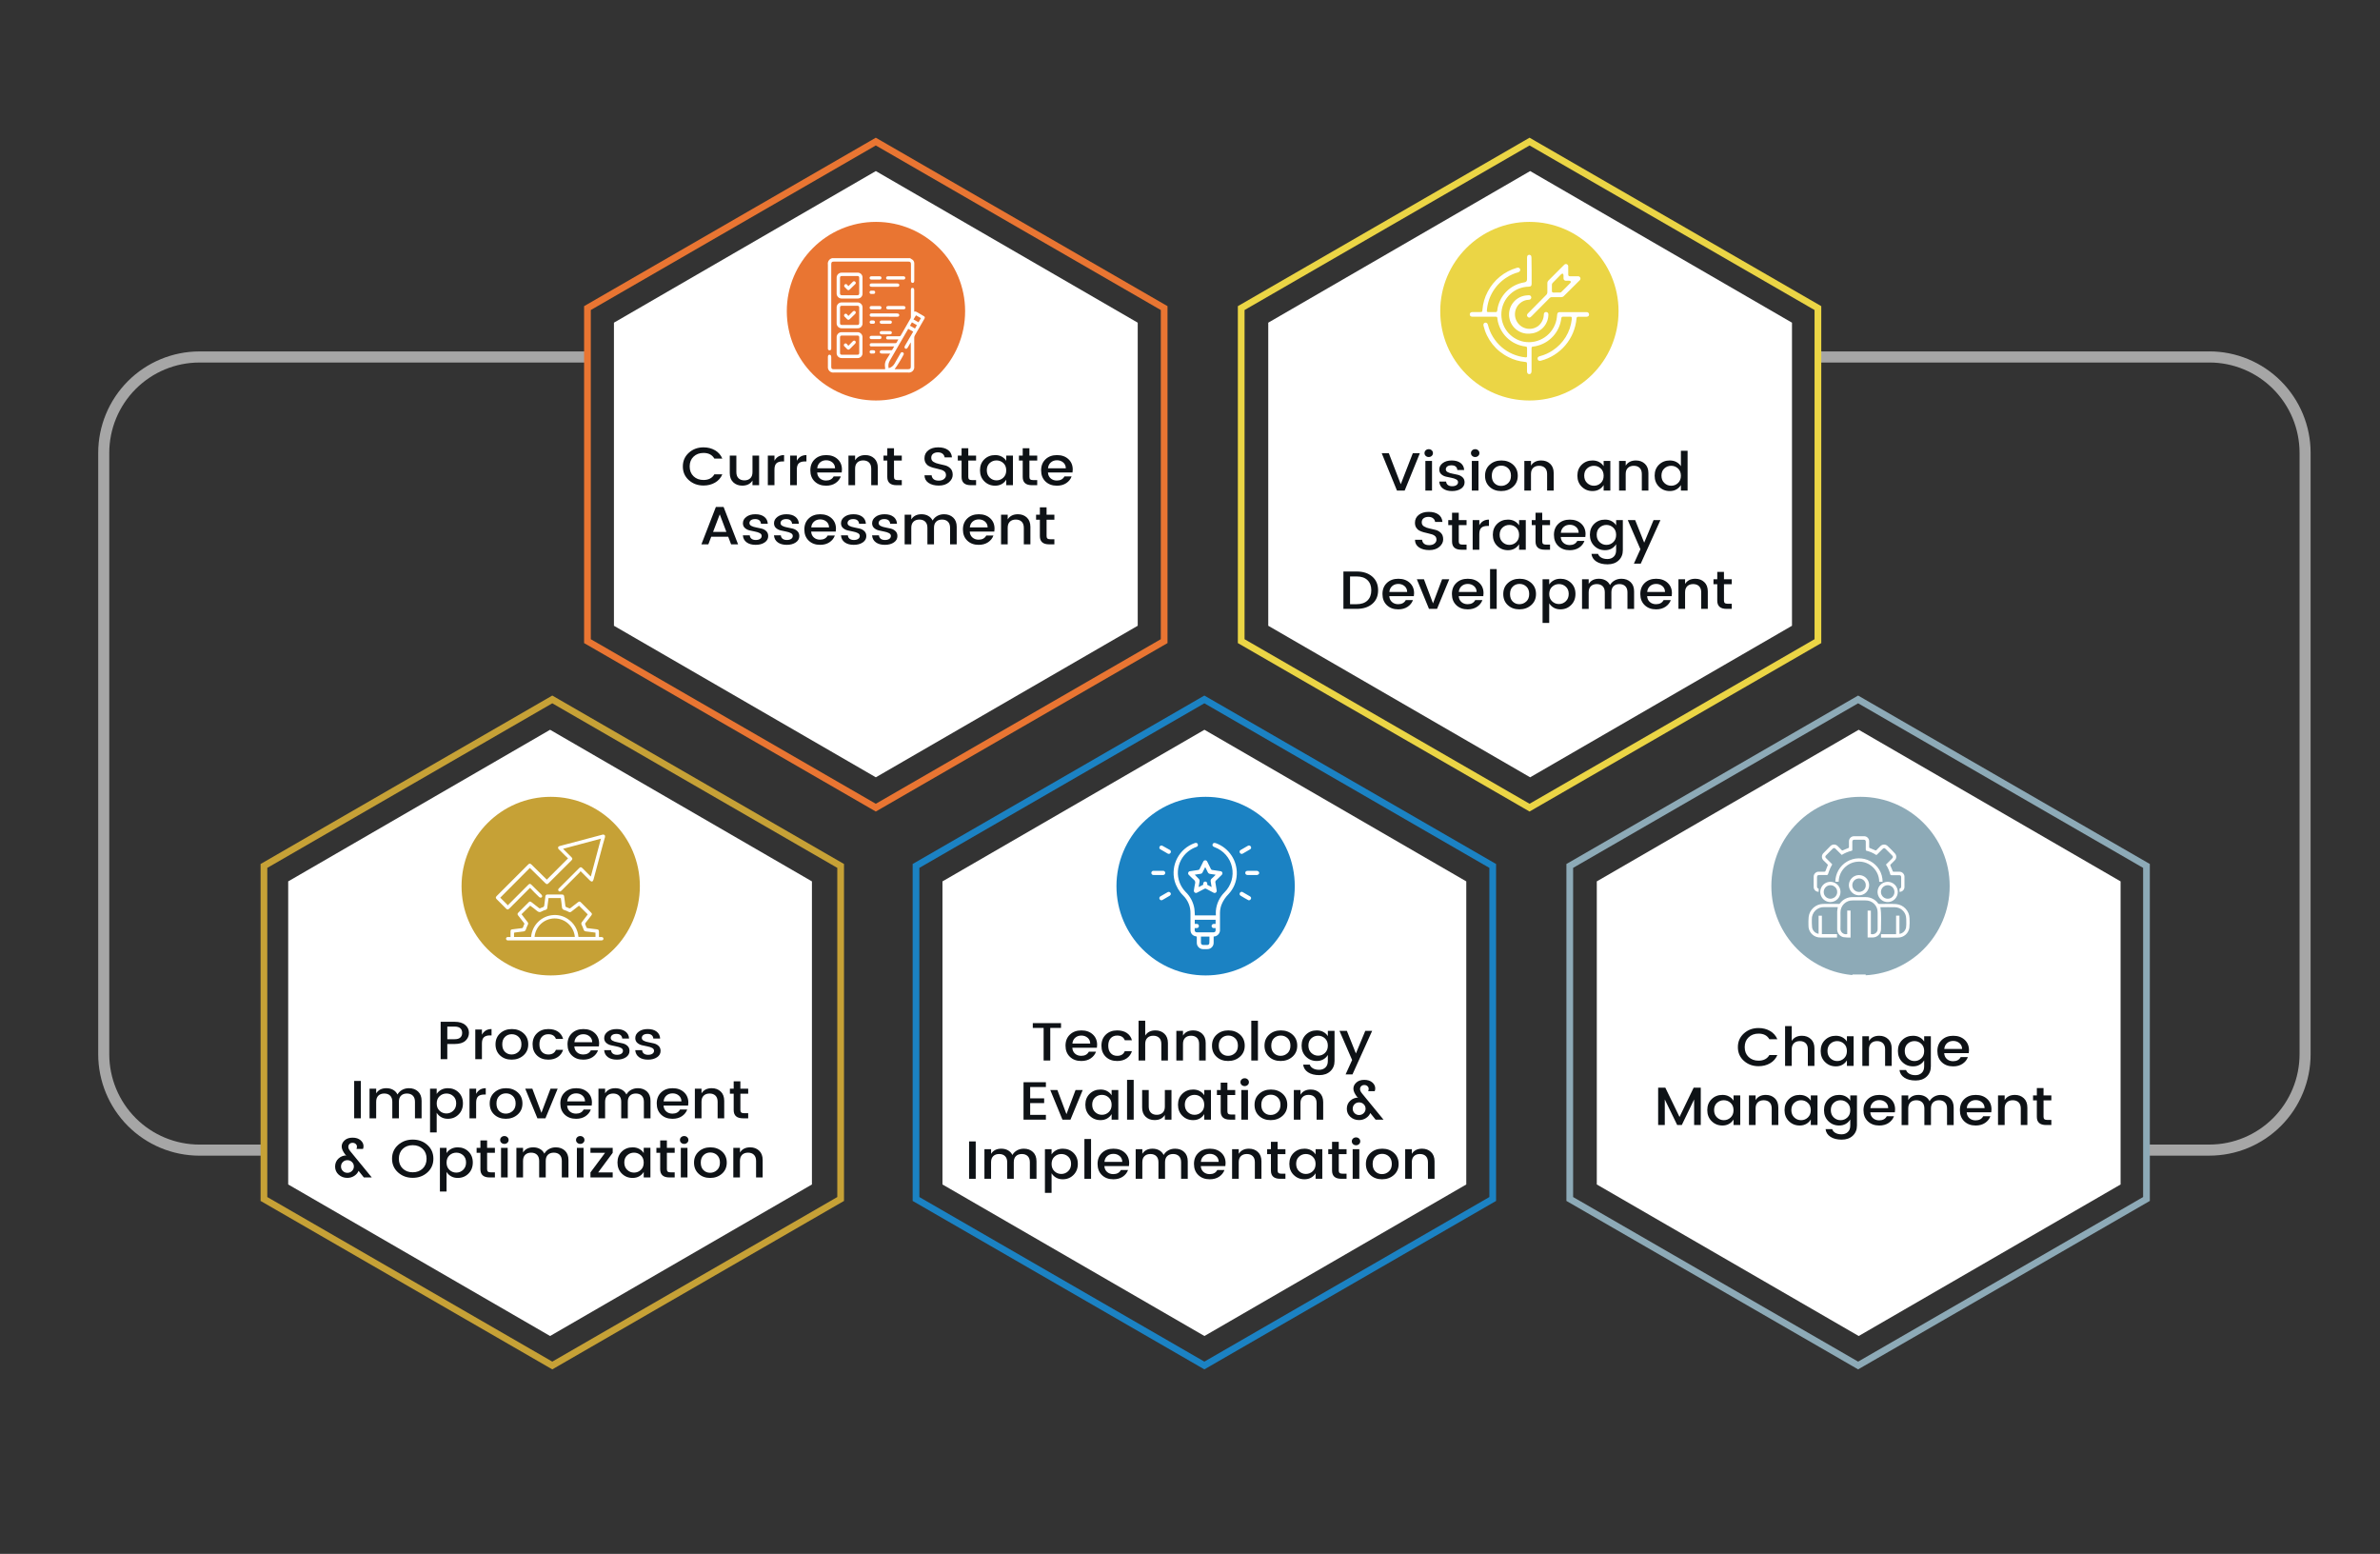 <?xml version="1.0" encoding="UTF-8"?> <svg xmlns="http://www.w3.org/2000/svg" xmlns:xlink="http://www.w3.org/1999/xlink" id="Layer_18" viewBox="0 0 1771 1156"><rect x="0" y="0" width="1771" height="1156" fill="#333333" stroke="none"/><defs><style>.cls-1{stroke:#e97532;}.cls-1,.cls-2,.cls-3,.cls-4,.cls-5,.cls-6{fill:none;}.cls-1,.cls-3,.cls-4,.cls-5,.cls-6{stroke-width:5px;}.cls-7{fill:#e97532;}.cls-7,.cls-8,.cls-9,.cls-10,.cls-2,.cls-11,.cls-12,.cls-13,.cls-14{stroke-width:0px;}.cls-8{fill:#1b82c3;}.cls-9{fill:#c6a136;}.cls-10{fill:#a6a6a6;}.cls-3{stroke:#8daab7;}.cls-11{fill:#0e1216;}.cls-15{clip-path:url(#clippath);}.cls-4{stroke:#1b82c3;}.cls-12{fill:#ebd545;}.cls-5{stroke:#c6a136;}.cls-13{fill:#fff;}.cls-14{fill:#8daab7;}.cls-6{stroke:#ebd545;}</style><clipPath id="clippath"><rect class="cls-2" x="73.08" y="97.95" width="1646.23" height="925.3"></rect></clipPath></defs><g class="cls-15"><path class="cls-10" d="M196.18,851.51h-47.83c-17.77-.02-34.82-7.11-47.38-19.7-12.57-12.6-19.64-29.67-19.66-47.48v-447.45c.02-17.81,7.09-34.89,19.66-47.48,12.57-12.59,29.61-19.68,47.38-19.7h289.34v-8.25H148.35c-19.95.03-39.08,7.99-53.19,22.13-14.11,14.14-22.05,33.31-22.08,53.3v447.45c.02,20,7.96,39.17,22.07,53.32,14.11,14.14,33.25,22.1,53.21,22.12h47.83v-8.25Z"></path><path class="cls-10" d="M1644.02,261.44h-289.34v8.25h289.34c17.79,0,34.86,7.08,47.43,19.67,12.59,12.6,19.67,29.69,19.7,47.51v447.45c-.03,17.81-7.1,34.89-19.66,47.48-12.58,12.59-29.61,19.68-47.39,19.7h-47.91v8.25h47.83c9.89,0,19.68-1.94,28.82-5.73,9.14-3.79,17.44-9.34,24.45-16.35,7-7,12.55-15.32,16.34-24.48,3.79-9.16,5.74-18.97,5.74-28.88v-447.45c-.01-20.01-7.96-39.2-22.09-53.34-14.13-14.14-33.29-22.09-53.26-22.09Z"></path><path class="cls-13" d="M579.97,669.71v197.47l-170.64,98.74-170.68-98.74v-197.47l170.68-98.78,170.64,98.78Z"></path><path class="cls-13" d="M604.17,655.71v225.48l-194.84,112.74-194.88-112.74v-225.48l194.88-112.79,194.84,112.79Z"></path><path class="cls-13" d="M822.4,254.06v197.47l-170.68,98.74-170.68-98.74v-197.47l170.68-98.78,170.68,98.78Z"></path><path class="cls-13" d="M846.6,240.06v225.48l-194.88,112.74-194.88-112.74v-225.48l194.88-112.79,194.88,112.79Z"></path><path class="cls-13" d="M1091.08,655.71v225.48l-194.84,112.74-194.93-112.74v-225.48l194.93-112.79,194.84,112.79Z"></path><path class="cls-13" d="M1333.45,240.06v225.48l-194.84,112.74-194.88-112.74v-225.48l194.88-112.79,194.84,112.79Z"></path><path class="cls-13" d="M1577.97,655.71v225.48l-194.88,112.74-194.89-112.74v-225.48l194.89-112.79,194.88,112.79Z"></path><path class="cls-7" d="M718.16,231.51c0,36.7-29.7,66.44-66.34,66.44s-66.34-29.75-66.34-66.44,29.7-66.44,66.34-66.44,66.34,29.75,66.34,66.44Z"></path><path class="cls-9" d="M476.13,659.24c0,36.7-29.7,66.44-66.34,66.44s-66.34-29.75-66.34-66.44,29.7-66.44,66.34-66.44,66.34,29.75,66.34,66.44Z"></path><path class="cls-8" d="M963.46,659.24c0,36.7-29.7,66.44-66.34,66.44s-66.34-29.75-66.34-66.44,29.7-66.44,66.34-66.44,66.34,29.75,66.34,66.44Z"></path><path class="cls-14" d="M1450.79,659.24c0,36.7-29.7,66.44-66.35,66.44s-66.34-29.75-66.34-66.44,29.7-66.44,66.34-66.44,66.35,29.75,66.35,66.44Z"></path><path class="cls-12" d="M1204.39,231.51c0,36.7-29.7,66.44-66.34,66.44s-66.34-29.75-66.34-66.44,29.7-66.44,66.34-66.44,66.34,29.75,66.34,66.44Z"></path><path class="cls-13" d="M677.23,192.08c.71.39,1.4.84,2.04,1.34.37.38.66.83.84,1.32.18.5.26,1.03.22,1.55v12.54c0,1.04-.46,1.63-1.24,1.63s-1.24-.56-1.24-1.61v-12.18c0-1.63-.43-2.06-2.08-2.06h-55.17c-1.65,0-2.06.41-2.06,2.06v61.94c.03.3.03.61,0,.91-.01.15-.05.3-.12.44-.07.14-.17.26-.28.36-.12.1-.25.18-.4.22-.15.05-.3.07-.46.05-.16.01-.32,0-.47-.06-.15-.05-.29-.14-.41-.25-.12-.11-.21-.24-.27-.39-.06-.15-.09-.31-.09-.47-.02-.3-.02-.61,0-.91v-61.63c-.18-1.05.04-2.14.63-3.03.59-.89,1.5-1.53,2.54-1.77h58.03Z"></path><path class="cls-13" d="M658.69,274.55c0-.78-.15-1.5-.2-2.21-.16-1.67.22-3.35,1.09-4.78l2.82-4.53h-6.23c-.97,0-1.54-.48-1.54-1.24s.59-1.24,1.56-1.24h6.83c.23.03.46-.01.66-.13.2-.11.35-.29.44-.51.35-.72.8-1.39,1.26-2.21h-16.43c-.33.05-.66.05-.98,0-.26-.09-.49-.26-.64-.49-.15-.23-.22-.51-.2-.78.02-.27.14-.53.33-.73.19-.2.44-.33.71-.37.27-.02.55-.02.82,0h17.14c.23.03.46-.01.66-.12.2-.11.36-.29.45-.51.35-.7.78-1.37,1.24-2.19h-7.2c-.33.04-.67.04-1,0-.27-.05-.52-.2-.69-.43-.17-.22-.25-.5-.22-.78-.02-.28.08-.56.26-.77.18-.21.44-.35.72-.38.39-.04.78-.04,1.17,0h7.71c.22.02.43-.02.62-.13.19-.11.34-.27.43-.47,2.39-4.19,4.82-8.35,7.2-12.52.22-.41.32-.87.32-1.34v-19.7c0-1.34.33-1.85,1.2-1.85s1.28.58,1.28,1.85v15.88c1-.39,1.71.15,2.47.59l4.52,2.63c.21.07.39.18.54.34.15.16.26.35.31.56s.06.43,0,.64c-.05.21-.16.41-.3.57-2.36,4.1-4.75,8.2-7.07,12.31-.3.52-.46,1.11-.46,1.71v21.35c.09.62.03,1.26-.17,1.85-.2.6-.53,1.14-.98,1.58-.44.45-.99.78-1.58.98-.6.2-1.23.25-1.85.16h-55.17c-.61.08-1.23.02-1.81-.17-.58-.2-1.11-.52-1.55-.96-.44-.43-.77-.96-.96-1.54-.2-.58-.26-1.2-.18-1.81v-7.01c0-1.19.45-1.86,1.26-1.76.82.09,1.24.61,1.24,1.86v7.23c0,1.15.52,1.69,1.67,1.69h38.04l.45-.15ZM661.21,273.94c.92-.24,1.78-.66,2.54-1.23.75-.58,1.39-1.3,1.86-2.12,1.45-2.65,2.99-5.23,4.51-7.84.07-.16.17-.3.3-.42.13-.12.28-.21.44-.26.16-.06.34-.08.51-.06s.34.07.49.15c.16.08.31.2.42.34.11.14.19.31.23.49.04.18.04.36,0,.54-.04.18-.12.34-.23.49-1.93,3.71-4.13,7.26-6.58,10.64h9.94c1.65,0,2.1-.43,2.1-2.06v-17.88c-.26.39-.39.57-.48.74l-1.76,3.02c-.56.96-1.2,1.26-1.85.87-.65-.39-.82-1.11-.26-2.1l1.08-1.85,5.06-8.66-3.71-2.1-.52.91c-4.41,7.64-8.81,15.3-13.26,22.9-.97,1.69-1.23,3.68-.74,5.56l-.07-.07ZM683.46,239.76l1.85-3.08-3.71-2.1-1.85,3.06,3.71,2.12ZM677.14,242.3l3.71,2.11,1.43-2.5-3.71-2.1-1.43,2.49Z"></path><path class="cls-13" d="M641.83,212.46v5.81c.04.52-.04,1.03-.22,1.51-.18.48-.47.92-.83,1.29-.37.36-.81.65-1.29.82-.48.18-1,.25-1.52.21h-11.53c-.51.02-1.03-.06-1.51-.25-.48-.18-.92-.47-1.28-.83-.36-.36-.65-.8-.84-1.28-.19-.48-.27-.99-.25-1.51v-11.53c-.02-.51.06-1.02.25-1.5.19-.48.47-.91.83-1.27.36-.36.79-.65,1.27-.83.48-.19.98-.27,1.49-.26h11.63c.5-.03,1,.04,1.47.21.47.17.9.44,1.26.79.36.35.64.77.82,1.24.19.47.27.97.25,1.47.02,2.02,0,3.95,0,5.9ZM632.26,205.34h-5.73c-1.08,0-1.47.39-1.47,1.43v11.39c0,1.04.41,1.47,1.45,1.47h11.37c1.08,0,1.47-.39,1.47-1.47v-11.37c0-1.09-.35-1.45-1.45-1.45h-5.64Z"></path><path class="cls-13" d="M632.19,266.39h-5.81c-.5.02-1.01-.07-1.48-.26s-.9-.47-1.25-.82c-.36-.35-.64-.78-.83-1.25-.19-.47-.28-.97-.26-1.47v-11.63c-.02-.51.07-1.01.25-1.49.19-.47.47-.9.82-1.26.36-.36.79-.64,1.26-.83.47-.19.98-.28,1.48-.26h11.63c.51-.02,1.02.07,1.49.26.48.19.91.48,1.26.84.36.36.64.8.82,1.28.18.48.27.99.24,1.5v11.55c.04.51-.03,1.03-.21,1.51-.18.48-.46.92-.82,1.28-.36.36-.8.65-1.28.83-.48.18-1,.25-1.51.22h-5.82ZM632.19,263.9h5.73c1.09,0,1.45-.35,1.45-1.45v-11.37c0-1.08-.39-1.46-1.45-1.46h-11.37c-1.06,0-1.47.41-1.47,1.45v11.39c0,1.06.39,1.43,1.47,1.45h5.64Z"></path><path class="cls-13" d="M641.83,234.67v5.73c.04.52-.04,1.03-.22,1.52-.18.48-.47.92-.83,1.29-.37.36-.81.65-1.29.82-.48.18-1,.25-1.52.21h-11.53c-.51.02-1.02-.06-1.5-.24-.48-.18-.91-.47-1.28-.83-.36-.36-.65-.79-.84-1.27-.19-.48-.28-.99-.26-1.5v-11.55c-.02-.52.06-1.04.25-1.52s.48-.93.85-1.29c.37-.36.81-.65,1.3-.83.49-.18,1.01-.26,1.53-.23h11.46c.52-.02,1.03.06,1.52.25.48.19.92.47,1.29.84.36.37.65.81.84,1.29.18.48.27,1,.24,1.52.02,1.95,0,3.88,0,5.8ZM639.35,234.67v-5.79c0-1.02-.41-1.41-1.41-1.41h-11.46c-.98,0-1.41.41-1.41,1.41v11.46c0,1,.43,1.41,1.41,1.41h11.46c1,0,1.39-.39,1.41-1.41v-5.68Z"></path><path class="cls-13" d="M658.08,213.35h-9.38c-1.06,0-1.59-.43-1.59-1.24s.56-1.24,1.61-1.24h18.92c1.02,0,1.61.5,1.58,1.3-.04.8-.59,1.19-1.5,1.19h-9.63Z"></path><path class="cls-13" d="M658.09,235.6h-9.05c-.28.02-.56.02-.83,0-.3-.04-.57-.18-.77-.4-.2-.22-.31-.51-.31-.81s.11-.59.31-.81c.2-.22.47-.37.77-.4.25-.02.5-.02.74,0h18.34c1.32,0,1.86.43,1.86,1.3s-.59,1.21-1.86,1.21l-9.2-.08Z"></path><path class="cls-13" d="M666.5,230.15h-5.56c-.97,0-1.52-.46-1.5-1.26.02-.8.56-1.22,1.54-1.24h11.28c.98,0,1.52.46,1.54,1.22.02.76-.52,1.26-1.58,1.28h-5.71Z"></path><path class="cls-13" d="M666.59,205.52h5.56c.96,0,1.5.46,1.48,1.26-.02.8-.54,1.22-1.46,1.22h-11.37c-.91,0-1.45-.48-1.45-1.22s.52-1.26,1.5-1.26h5.73Z"></path><path class="cls-13" d="M659.11,240.91h-2.97c-.95,0-1.54-.52-1.52-1.28.02-.76.58-1.2,1.48-1.2h6.12c.91,0,1.45.52,1.43,1.26,0,.17-.05.34-.12.5-.08.16-.18.3-.31.41-.13.12-.28.2-.45.26-.16.05-.34.07-.51.06h-3.15Z"></path><path class="cls-13" d="M659.08,248.74h-2.99c-.91,0-1.47-.5-1.47-1.24s.58-1.22,1.48-1.22h6.06c.93,0,1.47.46,1.48,1.2.02.74-.54,1.26-1.5,1.28l-3.08-.02Z"></path><path class="cls-13" d="M651.48,230.15h-2.97c-.87,0-1.37-.45-1.41-1.17,0-.18.02-.36.09-.53.07-.17.17-.32.3-.44.13-.12.29-.22.46-.27.17-.06.35-.07.54-.05h6.05c.18-.02.36,0,.53.05.17.06.33.15.46.27.13.12.24.27.31.44.07.17.1.34.09.52,0,.17-.04.34-.12.5-.07.16-.18.29-.31.41-.13.11-.28.2-.45.24-.17.05-.34.06-.51.04h-3.06Z"></path><path class="cls-13" d="M651.53,208.01h-2.99c-.91,0-1.43-.48-1.45-1.24-.02-.76.52-1.22,1.43-1.24h5.95c.93,0,1.45.46,1.45,1.22s-.52,1.24-1.43,1.26h-2.97Z"></path><path class="cls-13" d="M651.45,252.29h-2.91c-.95,0-1.45-.46-1.45-1.22s.5-1.24,1.45-1.24h5.99c.91,0,1.43.52,1.39,1.28-.04.76-.52,1.17-1.41,1.19h-3.06Z"></path><path class="cls-13" d="M649.13,263.03c-.3.02-.61.02-.91,0-.3,0-.58-.13-.79-.34-.21-.21-.32-.5-.32-.79-.03-.15-.02-.31.02-.46.04-.15.11-.29.2-.41.09-.12.21-.22.35-.3.14-.07.28-.12.44-.13.69-.09,1.39-.09,2.08,0,.15,0,.3.05.44.12.14.07.26.17.36.28.1.12.17.26.21.4.04.15.05.3.03.45,0,.16-.03.31-.09.46s-.15.27-.26.38c-.11.11-.24.2-.39.25-.15.06-.3.08-.46.08h-.91Z"></path><path class="cls-13" d="M649.27,238.42h.74c.3.04.58.18.78.41.2.23.31.52.31.82s-.11.6-.31.82c-.2.23-.48.37-.78.41-.62.06-1.24.06-1.85,0-.3-.05-.57-.2-.77-.44-.19-.24-.29-.53-.28-.84s.13-.59.34-.81.5-.35.8-.38c.41-.02.7,0,1.02,0Z"></path><path class="cls-13" d="M649.18,216.24h.98c.15.01.3.05.44.12.14.07.26.17.36.28.1.12.18.25.22.4.05.15.07.3.05.46,0,.15-.02.31-.08.45-.06.14-.14.27-.25.38s-.24.2-.38.25c-.14.06-.29.09-.45.08-.62.05-1.24.05-1.86,0-.15,0-.3-.03-.45-.08-.14-.06-.27-.14-.38-.25s-.19-.24-.25-.38c-.06-.14-.08-.3-.08-.45-.01-.16.01-.32.07-.47s.14-.29.25-.41c.11-.12.24-.21.39-.28.15-.07.31-.1.47-.1.3-.02.61-.02.91,0h.02Z"></path><path class="cls-13" d="M631.28,212.92c1.19-1.21,2.24-2.3,3.3-3.28.11-.14.26-.25.41-.32.16-.08.34-.11.51-.11s.35.04.51.11c.16.08.3.18.42.32.12.11.21.24.28.39.07.15.1.31.1.47s-.03.32-.1.47c-.07.15-.16.28-.28.39-1.39,1.34-2.78,2.69-4.19,4.06-.11.14-.25.25-.41.33-.16.08-.34.12-.51.12s-.35-.04-.51-.12c-.16-.08-.3-.19-.41-.33-.67-.63-1.32-1.28-1.85-1.85-.13-.12-.23-.26-.29-.42-.07-.16-.1-.33-.1-.51s.04-.34.1-.5c.07-.16.17-.3.29-.42.12-.13.27-.23.43-.29.16-.07.34-.1.52-.09.18,0,.35.06.5.14.16.08.29.2.4.34.13.24.48.63.89,1.13Z"></path><path class="cls-13" d="M631.26,257.26l3.21-3.26c.7-.7,1.39-.8,1.95-.26s.52,1.28-.2,2.02l-3.82,3.82c-.12.17-.28.31-.47.41-.19.1-.39.15-.61.15s-.42-.05-.61-.15c-.19-.1-.35-.24-.47-.41-.61-.61-1.22-1.2-1.86-1.85-.14-.11-.25-.25-.33-.4-.08-.16-.13-.33-.14-.5-.01-.17.02-.35.08-.51.06-.16.15-.31.28-.44.11-.13.26-.24.42-.31.16-.07.33-.11.51-.11s.35.04.51.11c.16.07.3.18.42.31.39.46.74.89,1.13,1.39Z"></path><path class="cls-13" d="M631.3,235.06l3.15-3.17c.7-.7,1.41-.78,1.97-.26.56.52.52,1.28-.2,2.02-1.26,1.28-2.54,2.54-3.82,3.71-.12.17-.28.31-.47.41-.19.1-.39.15-.6.15s-.42-.05-.6-.15c-.19-.1-.35-.24-.47-.41-.63-.61-1.22-1.2-1.85-1.85-.11-.12-.2-.26-.26-.42-.06-.16-.09-.32-.08-.49.01-.34.16-.65.4-.88.25-.23.57-.35.91-.34.34.01.65.16.88.4.3.45.61.82,1.04,1.28Z"></path><path class="cls-13" d="M1139.71,201.33v9.74c0,1.62-.56,2.18-2.21,2.21-5.12.09-10.02,2.07-13.76,5.57-3.74,3.5-6.05,8.25-6.48,13.35-.43,5.1,1.04,10.18,4.14,14.25,3.1,4.07,7.6,6.85,12.63,7.8,5.37.94,10.91-.25,15.42-3.31,4.51-3.06,7.66-7.76,8.77-13.11.23-1.2.39-2.41.48-3.63.11-1.35.65-1.98,1.95-2h19.86c.25-.03.51,0,.75.07.24.08.46.21.65.38.19.17.33.38.43.61s.14.49.13.74c0,1.02-.74,1.65-1.95,1.65h-6c-.93,0-1.32.34-1.4,1.28-.64,7.33-3.53,14.29-8.28,19.92-4.75,5.62-11.13,9.64-18.25,11.5-1.31.33-2.19-.11-2.4-1.19-.21-1.08.28-1.82,1.63-2.18,3.4-.86,6.62-2.3,9.53-4.25,3.93-2.57,7.24-5.97,9.7-9.96,2.46-3.99,4.01-8.48,4.53-13.14.02-.25.02-.51,0-.76,0-1.07-.11-1.26-1.17-1.26h-5.3c-.84,0-1.19.33-1.31,1.16-.58,5.02-2.74,9.73-6.15,13.46-3.42,3.73-7.92,6.28-12.88,7.3-.53.11-1.07.21-1.61.27-1.41.18-1.5.22-1.5,1.68v16.39c0,1.68-.59,2.49-1.74,2.46s-1.65-.82-1.65-2.46v-4.82c0-1.5-.09-1.68-1.65-1.83-4.23-.38-8.35-1.58-12.13-3.53-4.61-2.28-8.66-5.54-11.87-9.56-3.21-4.02-5.49-8.7-6.68-13.7-.32-1.18.11-2.09,1.05-2.34.95-.25,1.86.26,2.19,1.5,1.58,6.45,5.13,12.25,10.15,16.6,5.02,4.35,11.27,7.03,17.89,7.67.14.04.29.04.44.01.14-.03.28-.1.39-.2.11-.1.19-.22.24-.36.05-.14.06-.29.03-.44v-6c0-.84-.53-.99-1.18-1.08-5.22-.63-10.09-2.96-13.86-6.63-3.77-3.67-6.23-8.47-7-13.68v-.48c-.21-1.32-.3-1.38-1.68-1.38h-16.91c-1.26,0-2-.63-2.01-1.7-.02-1.06.74-1.76,2.06-1.77h5.58c1.58,0,1.67,0,1.8-1.67.36-4.73,1.7-9.32,3.93-13.51,2.22-4.27,5.28-8.04,9-11.08,3.72-3.04,8.03-5.3,12.65-6.63,1.2-.36,2.04,0,2.43.89.39.89-.12,2.09-1.5,2.48-2.9.77-5.66,1.99-8.19,3.6-4.27,2.63-7.86,6.24-10.47,10.53-2.61,4.29-4.16,9.14-4.53,14.14-.11,1.01.14,1.28,1.16,1.29h5.19c.17.03.34.03.5-.02.16-.04.31-.12.44-.23.13-.11.23-.25.3-.4.07-.15.1-.32.1-.49.61-5.24,2.93-10.14,6.6-13.93,3.67-3.8,8.48-6.28,13.69-7.08q1.89-.32,1.89-2.27v-15.98c-.01-.42.04-.83.15-1.23.13-.29.34-.54.6-.72.27-.17.58-.27.9-.27s.63.09.9.27c.27.18.48.42.6.72.12.4.17.82.15,1.25.09,3.17.13,6.35.12,9.53Z"></path><path class="cls-13" d="M1166.96,201.25v2.88c0,.96.28,1.38,1.35,1.4h5.69c.4-.06.81.01,1.16.21.35.2.63.51.78.89.14.38.14.79.02,1.17s-.37.71-.7.94c-3.86,3.76-7.68,7.56-11.47,11.41-.28.31-.63.55-1.01.7-.38.16-.8.23-1.21.21h-6.74c-.35-.02-.7.05-1.02.18-.32.13-.61.34-.84.6-4.5,4.5-8.86,9-13.3,13.42-.26.29-.55.54-.87.75-.31.21-.69.3-1.06.24-.37-.06-.71-.25-.95-.54-.28-.25-.46-.6-.51-.97-.05-.37.04-.75.25-1.07.18-.26.39-.51.63-.72,4.5-4.59,9.1-9.16,13.6-13.76.39-.44.62-1,.65-1.59v-6.83c-.02-.4.05-.79.2-1.16.15-.37.38-.7.67-.97,3.81-3.78,7.61-7.57,11.39-11.38.61-.62,1.26-1.11,2.21-.72.38.17.7.47.89.84.19.37.25.8.17,1.21-.02.86.01,1.76.01,2.66ZM1158.35,217.64h2.4c.34,0,.68-.1.96-.3,2.3-2.28,4.59-4.5,6.86-6.89.22-.24.42-.77.3-.99-.11-.16-.24-.3-.41-.4-.16-.1-.35-.17-.54-.19-.86-.08-1.73,0-2.6,0-.25.02-.5-.02-.74-.1-.24-.09-.45-.22-.63-.4-.18-.18-.32-.39-.4-.62-.09-.24-.12-.49-.11-.74.04-.73.04-1.47,0-2.21,0-.44-.23-1.05-.53-1.19s-.92.14-1.2.4c-2.17,2.14-4.31,4.32-6.41,6.53-.3.35-.48.8-.5,1.26v4.62c0,.95.42,1.28,1.29,1.25l2.24-.05Z"></path><path class="cls-13" d="M1137.98,248.24c-3.78.21-7.49-1.08-10.32-3.6-2.83-2.52-4.53-6.06-4.75-9.84-.21-3.78,1.08-7.49,3.6-10.32,2.52-2.83,6.06-4.53,9.84-4.75.5-.06,1-.1,1.5-.1.41.02.8.19,1.1.48.29.29.47.67.5,1.09.03.41-.1.82-.35,1.14-.25.33-.62.55-1.02.62-.78.14-1.59.14-2.39.28-1.57.37-3.04,1.08-4.3,2.08-1.26,1-2.28,2.27-2.99,3.72-.71,1.45-1.08,3.03-1.1,4.64-.02,1.61.32,3.21,1,4.67.67,1.46,1.67,2.76,2.9,3.79,1.24,1.03,2.69,1.78,4.25,2.18,1.56.4,3.19.45,4.77.14,1.58-.31,3.07-.96,4.37-1.92,1.28-1.03,2.31-2.33,3.04-3.81.73-1.47,1.12-3.09,1.16-4.73,0-1.14.63-1.79,1.5-1.88.25-.03.5,0,.74.08.24.08.46.21.64.38s.32.38.41.61c.09.23.13.48.12.73-.01,3.35-1.2,6.6-3.36,9.17-2.16,2.57-5.15,4.3-8.45,4.88-.75.12-1.59.18-2.42.27Z"></path><path class="cls-13" d="M450.23,622.64c-.53,1.84-1.08,3.67-1.58,5.53-2.34,8.74-4.68,17.48-7.02,26.23-.43,1.62-1.44,1.88-2.62.69l-7.05-7.03c-.11.29-.26.56-.44.81l-13.63,13.64c-.22.23-.46.43-.73.6-.24.12-.5.15-.76.11-.26-.04-.5-.17-.68-.35-.18-.19-.3-.43-.35-.69-.04-.26,0-.52.12-.76.16-.24.34-.46.55-.66l14.87-14.86c.97-.97,1.52-.97,2.51,0l5.55,5.55c.18.18.38.35.68.63,2.51-9.4,5.02-18.71,7.52-28.15l-28.15,7.52c.28.29.45.5.65.7l5.55,5.55c.9.9.9,1.5,0,2.42l-16.96,16.88c-.97.98-1.49.98-2.51,0l-11.07-10.91-.41-.39-22.03,22.12,5.75,5.73c.13-.25.29-.48.48-.69l14.52-14.53c1.04-1.04,1.55-1.05,2.58,0,2.51,2.41,4.91,4.8,7.33,7.25.33.34.53.78.56,1.25-.04.21-.12.41-.26.58-.13.17-.31.3-.51.38-.25.04-.5.03-.74-.03-.24-.06-.47-.16-.67-.31-1.25-1.13-2.44-2.33-3.64-3.55-1.19-1.22-2.11-2.22-3.21-3.39-.36.35-.6.55-.81.76l-14.53,14.54c-1.09,1.09-1.57,1.09-2.65,0l-6.78-6.78c-.96-.98-.96-1.5,0-2.51l23.33-23.33c.95-.95,1.5-.94,2.51,0l10.96,10.8.43.4,15.8-15.8c-.64-.61-1.45-1.35-2.23-2.13-1.53-1.5-3.02-3.02-4.55-4.54-.23-.17-.42-.41-.52-.68-.11-.27-.13-.57-.08-.85.16-.66.7-.85,1.25-1.02l31.52-8.36c.37-.17.79-.2,1.19-.08.39.12.72.39.93.74v.95Z"></path><path class="cls-13" d="M379.9,697.09v-4.07c0-1.32.36-1.52,1.48-1.65,2.26-.29,4.5-.58,6.76-.84.26.01.52-.07.72-.23.21-.16.35-.38.41-.64.16-.61.4-1.2.71-1.76.15-.21.21-.48.18-.73-.04-.26-.17-.49-.36-.66-1.42-1.81-2.82-3.64-4.23-5.45-.15-.13-.27-.3-.35-.49-.08-.19-.11-.39-.1-.59.01-.2.07-.4.16-.57.1-.18.23-.33.4-.45,2.56-2.57,5.12-5.14,7.69-7.69.73-.73,1.25-.75,2.08-.1,1.83,1.4,3.66,2.8,5.45,4.23.17.2.4.32.66.36.26.04.52-.03.73-.17.45-.28.95-.49,1.47-.61.87-.19,1.13-.7,1.25-1.54.23-2.17.54-4.35.81-6.52.14-1.05.55-1.43,1.62-1.43h10.71c1.12,0,1.52.39,1.66,1.48.3,2.33.61,4.66.89,7,0,.19.07.38.18.53s.28.26.47.31c.73.24,1.44.54,2.13.88.15.09.33.13.51.11s.35-.1.48-.23c1.82-1.44,3.67-2.86,5.5-4.28,1.04-.8,1.48-.78,2.39.14l7.4,7.41c.89.89.92,1.33.16,2.32-1.43,1.84-2.83,3.69-4.28,5.52-.14.14-.23.32-.25.51-.03.19.02.39.12.56.33.63.6,1.29.81,1.97.05.23.18.43.36.58.18.15.41.22.64.22,2.23.26,4.46.56,6.7.83,1.35.18,1.66.5,1.66,1.89v3.86h1.82c.98,0,1.5.45,1.53,1.25.03.8-.53,1.25-1.54,1.25h-69.77c-.32-.02-.62-.16-.84-.39-.22-.23-.34-.54-.34-.86s.12-.63.34-.87c.22-.23.53-.37.85-.39.34-.02.69-.02,1.03,0h1.14ZM437.35,680.26l-6.51-6.48c-1.83,1.42-3.76,2.87-5.63,4.38-.28.26-.64.42-1.02.46-.38.04-.76-.05-1.09-.26-.94-.54-1.93-.96-2.97-1.25-.59-.09-1.12-.4-1.49-.86-.37-.47-.55-1.05-.51-1.64-.18-2.17-.54-4.34-.81-6.51h-9.14c-.33,2.51-.66,4.93-.95,7.36-.01.32-.13.62-.33.87-.2.25-.47.43-.78.52-.99.26-1.95.64-2.86,1.13-1.5.99-2.61.64-3.86-.46-1.53-1.37-3.23-2.51-4.89-3.76l-6.13,6.08c-.1.11-.19.22-.28.34,1.49,1.93,2.96,3.87,4.46,5.77.25.27.41.62.44.99.04.37-.05.74-.24,1.06-.55,1.08-1.02,2.2-1.39,3.35-.09.44-.33.84-.68,1.14-.35.29-.78.46-1.24.47-2.16.21-4.3.51-6.46.8-.18,0-.49.23-.49.35v2.95h12.7c.34-4.26,2.21-8.26,5.26-11.25,3.05-3,7.08-4.79,11.34-5.05,3.7-.25,7.37.71,10.47,2.75,2.32,1.46,4.26,3.45,5.68,5.8,1.42,2.35,2.27,5,2.48,7.73h12.68v-3.18c-.16-.04-.32-.07-.49-.09-2.19-.29-4.39-.59-6.59-.83-.42-.01-.83-.16-1.16-.43-.32-.27-.55-.64-.64-1.06-.38-1.15-.84-2.27-1.39-3.35-.21-.33-.3-.73-.26-1.12.04-.39.21-.76.48-1.05,1.43-1.88,2.87-3.8,4.28-5.63ZM397.77,697.03h29.98c-.33-3.75-2.05-7.24-4.82-9.79-2.77-2.55-6.4-3.96-10.17-3.96s-7.39,1.41-10.17,3.96c-2.77,2.54-4.49,6.04-4.82,9.79Z"></path><path class="cls-13" d="M936.95,649.87c-.2.38-.51.68-.89.88-.38.2-.81.27-1.23.22h-6.33c-1.17,0-1.91-.63-1.88-1.6.03-.97.73-1.52,1.88-1.52h6.33c.43-.05.86.03,1.23.23.38.2.69.51.89.89v.9Z"></path><path class="cls-13" d="M897.31,655.89l.37.26c.3.17.53.44.64.76.12.32.11.68-.01,1-.08.34-.27.63-.55.84-.28.2-.62.3-.96.27-.33-.01-.65-.13-.91-.33-.26-.2-.45-.49-.54-.81-.09-.32-.07-.66.04-.97.12-.31.33-.58.61-.76l.37-.26h.95Z"></path><path class="cls-13" d="M903.1,696.77v4.41c.03.65-.07,1.31-.31,1.92-.23.61-.59,1.17-1.06,1.63s-1.02.83-1.63,1.07c-.61.24-1.27.35-1.92.32h-2.97c-1.23-.01-2.41-.51-3.28-1.38-.87-.87-1.36-2.05-1.37-3.28v-4.67c-2.74-.49-4.18-1.73-4.61-3.94-.06-.39-.09-.78-.09-1.17v-12.07c.06-2.46-.38-4.91-1.3-7.19-.92-2.28-2.29-4.36-4.04-6.09-3.09-3.04-5.32-6.84-6.48-11.02-1.48-5.7-.76-11.74,2-16.94,2.76-5.2,7.38-9.17,12.93-11.13,1.06-.37,1.82-.19,2.25.59.12.21.18.45.19.69.01.24-.04.48-.14.71-.1.22-.25.42-.44.57-.19.15-.41.26-.65.31-2.22.78-4.29,1.93-6.13,3.4-2.21,1.77-4.02,3.98-5.32,6.49-1.3,2.51-2.07,5.26-2.24,8.08-.18,2.82.24,5.65,1.22,8.3.98,2.65,2.5,5.07,4.47,7.1,3.5,3.35,5.81,7.74,6.58,12.52.23,1.62.24,3.28.36,4.99h15.63c0-1.12-.09-2.26,0-3.4.46-5.2,2.74-10.08,6.45-13.76,2.43-2.41,4.21-5.4,5.18-8.69.97-3.29,1.09-6.76.35-10.11-.73-3.35-2.3-6.45-4.56-9.03-2.25-2.58-5.12-4.55-8.34-5.72-1.43-.53-1.85-1.23-1.5-2.21.34-.97,1.25-1.23,2.65-.7,4.68,1.75,8.69,4.94,11.44,9.11,2.75,4.17,4.12,9.11,3.89,14.1-.21,5.44-2.37,10.61-6.1,14.57-2.32,2.3-4.14,5.06-5.34,8.1-.69,1.92-1.05,3.95-1.06,5.99v12.29c.06.66-.02,1.32-.23,1.94-.21.63-.55,1.2-.99,1.69-.44.49-.98.88-1.58,1.15-.6.27-1.25.42-1.91.43ZM889,690.45v1.71c0,.19.04.39.12.57.08.18.19.34.33.47.14.13.31.24.49.31.18.07.38.1.57.09h12.61c.35,0,.69-.12.95-.35.26-.23.44-.55.48-.9.04-.62.04-1.25,0-1.88h-1.43c-.41,0-.81-.16-1.1-.46-.29-.29-.46-.69-.46-1.1s.16-.81.46-1.1c.29-.29.69-.46,1.1-.46h1.43v-3.1h-15.5v3.08h1.52c.41,0,.81.17,1.1.46.29.29.46.69.46,1.1s-.16.81-.46,1.1c-.29.29-.69.46-1.1.46h-1.56ZM899.96,696.79h-6.31v4.6c-.01.21.02.42.1.62.08.2.19.37.33.53.15.15.32.27.52.35.19.08.4.12.61.12h3.14c.2.01.39-.01.58-.08.19-.07.35-.17.5-.3.14-.14.26-.3.34-.48.08-.18.12-.38.12-.57.1-1.6.07-3.17.07-4.77Z"></path><path class="cls-13" d="M888.36,662.66c.27-1.65.47-3.45.89-5.19.19-.55.19-1.14.02-1.69-.18-.55-.52-1.03-.99-1.37-1.26-1.05-2.36-2.29-3.55-3.42-.27-.21-.46-.5-.56-.83-.1-.33-.09-.68.02-1,.11-.3.3-.56.56-.74.26-.19.56-.29.88-.3,1.99-.29,3.97-.62,5.96-.89.23-.01.45-.09.64-.22.19-.13.33-.32.42-.53.86-1.79,1.76-3.55,2.64-5.33.11-.32.32-.61.6-.81.28-.21.61-.32.95-.33.34,0,.67.12.95.32.28.2.49.48.6.8.89,1.81,1.81,3.58,2.68,5.39.08.2.22.38.4.5.18.13.39.19.61.2,2.02.29,4.03.62,6.05.9.32,0,.63.12.89.31.26.2.45.47.54.77.1.3.1.62.02.93-.09.3-.26.57-.5.78-1.43,1.43-2.95,2.87-4.38,4.3-.13.15-.23.32-.28.51-.06.19-.08.38-.06.58.29,1.98.63,3.95.97,5.93.1.33.09.68-.02,1.01-.11.33-.32.61-.59.81-.27.19-.59.28-.92.28s-.65-.1-.92-.28c-1.81-.95-3.63-1.86-5.42-2.86-.17-.11-.37-.17-.57-.17s-.4.06-.57.17c-1.82.96-3.64,1.92-5.49,2.86-.24.16-.52.25-.81.26-.29,0-.58-.06-.83-.21-.25-.14-.46-.35-.6-.61-.14-.25-.2-.54-.19-.83ZM904.54,650.82l-.4-.14c-1.16-.17-2.32-.37-3.48-.5-.44-.01-.86-.16-1.22-.41-.35-.25-.62-.61-.78-1.02-.31-.76-.73-1.43-1.1-2.24-.21-.44-.46-.89-.74-1.43-.42.83-.74,1.5-1.09,2.18-1.56,3.05-.9,2.59-4.3,3.1l-2.39.4c1.05,1.06,1.95,2.02,2.87,2.94.31.26.54.6.65.99.12.39.13.8.02,1.19-.26,1.3-.43,2.64-.66,4.08,1.3-.67,2.48-1.22,3.6-1.88.37-.24.8-.37,1.25-.37s.88.13,1.25.37c1.13.64,2.31,1.2,3.57,1.86-.23-1.43-.4-2.76-.67-4.05-.1-.4-.09-.83.03-1.23.13-.4.36-.75.68-1.02,1.05-.86,1.95-1.83,2.92-2.81Z"></path><path class="cls-13" d="M861.91,647.84h3.37c.22-.03.45-.01.67.05.22.07.41.17.58.32.17.15.31.33.4.54.09.21.14.43.14.65s-.05.45-.14.65c-.09.2-.23.39-.4.54-.17.15-.37.26-.58.32-.22.07-.44.08-.67.05h-6.79c-.22.03-.45.01-.66-.05-.22-.06-.41-.17-.58-.32-.17-.15-.3-.33-.4-.54-.09-.2-.14-.43-.14-.65s.05-.45.14-.65c.09-.2.23-.39.4-.54.17-.15.37-.26.58-.32.22-.06.44-.08.66-.05,1.14,0,2.28,0,3.43,0Z"></path><path class="cls-13" d="M864.41,629.02c.26.08.51.18.76.3,1.71.97,3.4,1.93,5.09,2.86.21.08.41.21.57.38.16.17.28.36.36.58.08.22.1.45.08.68-.02.23-.09.45-.21.65-.12.2-.27.37-.46.5-.19.13-.4.22-.63.26-.23.04-.46.03-.68-.03-.22-.06-.43-.17-.61-.31-1.72-.99-3.44-1.98-5.14-2.98-.33-.14-.6-.4-.74-.73-.15-.33-.16-.7-.05-1.04.12-.34.35-.64.65-.84.3-.2.66-.3,1.03-.28Z"></path><path class="cls-13" d="M930.98,667.94c0,1.43-1.2,2.19-2.18,1.68-1.95-1.05-3.85-2.16-5.73-3.33-.16-.1-.3-.23-.41-.39-.11-.16-.19-.33-.23-.52-.04-.19-.04-.38,0-.57.04-.19.11-.37.22-.53.09-.18.21-.34.36-.47.15-.13.33-.23.52-.28.19-.06.39-.07.59-.05.2.03.39.09.56.2,1.89,1.05,3.77,2.12,5.6,3.25.37.24.63.79.7,1Z"></path><path class="cls-13" d="M924.12,635.26c-.36.03-.73-.07-1.03-.28-.3-.21-.52-.52-.62-.87-.11-.33-.11-.68.02-1.01.13-.32.37-.59.68-.74,1.06-.64,2.15-1.25,3.24-1.88.72-.42,1.43-.85,2.16-1.25.18-.11.37-.18.58-.22s.42-.02.62.03c.2.05.39.14.56.27.17.13.3.28.41.47.12.17.2.36.24.57s.03.41-.02.61c-.05.2-.15.39-.28.55-.13.16-.29.29-.48.38-1.81,1.09-3.64,2.12-5.47,3.17-.19.09-.39.16-.6.2Z"></path><path class="cls-13" d="M871.24,665.35c-.2.39-.48.74-.82,1.03-1.76,1.1-3.58,2.13-5.4,3.14-.18.11-.38.18-.59.21-.21.03-.42.01-.62-.04-.2-.06-.39-.15-.55-.29s-.3-.29-.39-.48c-.1-.18-.16-.37-.19-.57-.02-.2,0-.41.05-.6.06-.19.15-.38.28-.53.13-.16.29-.29.47-.38,1.79-1.07,3.6-2.12,5.42-3.12.26-.14.56-.21.85-.19.3.02.58.12.83.29.24.17.43.41.55.68.12.27.15.58.1.87Z"></path><path class="cls-13" d="M1374.55,694.89v-17.47h2.48v20.1c-1.77.02-3.52-.08-5.27-.31-1.32-.29-2.5-1.02-3.35-2.06-.84-1.04-1.32-2.35-1.33-3.69v-13.32c.09-1.1.25-2.2.49-3.28h-10.22c-1.22-.05-2.42.16-3.55.6-1.13.44-2.16,1.12-3.02,1.98-.85.86-1.52,1.89-1.96,3.02-.45,1.13-.65,2.34-.6,3.55-.05,1.98.01,3.96.19,5.94.2,1.2.78,2.31,1.64,3.16.88.85,1.99,1.41,3.2,1.59v-13.48h2.44v13.7h11.27v2.54h-12.26c-1.19.04-2.38-.17-3.5-.62-1.12-.44-2.13-1.11-2.97-1.96-.84-.85-1.5-1.87-1.94-2.98s-.64-2.31-.59-3.51c-.08-2.07-.03-4.15.15-6.22.3-2.62,1.55-5.04,3.5-6.82,1.96-1.78,4.48-2.8,7.11-2.87,3.97-.13,7.95,0,11.91,0,.15,0,.29-.04.41-.11.13-.06.24-.15.33-.25,1.08-1.52,2.51-2.74,4.18-3.56,1.67-.82,3.52-1.22,5.38-1.15h9.42c1.84-.05,3.69.36,5.34,1.19,1.66.83,3.08,2.05,4.15,3.56.24.23.56.36.89.36,4.2,0,8.44-.21,12.6.08,2.62.26,5.07,1.46,6.87,3.38,1.82,1.92,2.87,4.42,2.97,7.06.15,2.39.11,4.8-.13,7.19-.3,2-1.29,3.83-2.81,5.16-1.52,1.33-3.46,2.09-5.48,2.12h-12.81v-2.51h11.23v-13.8h2.5v13.55c1.22-.17,2.34-.73,3.23-1.58.88-.86,1.48-1.97,1.69-3.18.18-1.43.23-2.86.16-4.3.05-1.33-.03-2.66-.25-3.97-.39-1.87-1.39-3.56-2.86-4.79-1.47-1.23-3.3-1.94-5.22-2-3.54-.12-7.1,0-10.64,0-.1-.02-.2-.02-.31,0,.94,5.53.4,11.06.45,16.57-.05,1.56-.7,3.05-1.82,4.15-1.1,1.1-2.6,1.74-4.16,1.77h-3.96v-19.98h2.42v17.41c.61.19,1.25.23,1.88.11s1.22-.39,1.72-.79c.5-.4.89-.91,1.14-1.5.25-.59.35-1.22.3-1.86v-11.83c.05-1.21-.16-2.41-.6-3.53-.44-1.12-1.1-2.14-1.96-3-.85-.85-1.88-1.52-3-1.97-1.13-.44-2.33-.65-3.54-.61h-9.43c-1.2-.05-2.41.15-3.52.59-1.13.44-2.14,1.1-3,1.94-.87.85-1.53,1.86-1.98,2.98-.45,1.12-.66,2.31-.63,3.52,0,3.82.1,7.64,0,11.48-.09.66-.01,1.33.21,1.95.23.62.6,1.18,1.09,1.63.5.45,1.09.76,1.74.93.64.16,1.32.17,1.96.01Z"></path><path class="cls-13" d="M1413.47,663.5v-2.38c1-.2,1.25-.87,1.23-1.82v-6.56c0-1.26-.43-1.64-1.63-1.64h-5.73c-.14,0-.28-.05-.39-.11-.13-.07-.23-.16-.3-.28-.68-2.66-1.78-5.2-3.28-7.5l4.41-4.38c1.05-1.05,1.04-1.54,0-2.61l-4.59-4.59c-.87-.87-1.48-.89-2.33,0-1.37,1.35-2.72,2.69-4.05,4.05-.05.09-.13.16-.21.22-.08.06-.18.09-.28.11s-.2.01-.3-.01c-.09-.03-.19-.07-.26-.14-2.07-1.36-4.36-2.34-6.77-2.92-.54-.13-.64-.38-.63-.87v-5.79c0-1.08-.44-1.56-1.5-1.56h-6.97c-1.1,0-1.54.46-1.54,1.64v5.81c0,.33,0,.64-.45.75-2.62.61-5.13,1.66-7.41,3.1l-.61-.57c-1.35-1.35-2.68-2.71-4.05-4.04-.13-.17-.28-.3-.46-.39-.19-.09-.39-.14-.59-.14-.21,0-.41.05-.6.14-.18.09-.34.23-.46.39-1.67,1.65-3.31,3.29-4.91,4.92-.18.12-.31.27-.4.46-.1.18-.15.38-.15.59s.05.41.15.59c.09.18.23.34.4.46l4.6,4.61c-.5.83-.97,1.69-1.37,2.58-.64,1.4-1.19,2.84-1.64,4.31-.24.79-.5,1.1-1.35,1.07-1.77-.08-3.56,0-5.33,0-1.23,0-1.64.43-1.64,1.64v6.74c0,1.07.2,1.33,1.23,1.74v2.31c-.45.03-.92-.03-1.35-.18-.43-.15-.83-.38-1.18-.69-.34-.31-.63-.68-.83-1.09-.2-.41-.31-.86-.34-1.32-.09-2.72,0-5.43,0-8.2.05-.95.48-1.85,1.19-2.49.7-.65,1.63-.99,2.58-.97h4.23c.16.03.34,0,.48-.09.14-.09.24-.23.28-.39.56-1.51,1.19-3,1.84-4.63l-3.02-2.99c-.45-.36-.83-.81-1.08-1.34-.25-.52-.39-1.09-.39-1.67s.14-1.15.39-1.68c.25-.52.63-.98,1.08-1.34l4.65-4.72c.35-.42.8-.76,1.3-.99.5-.23,1.05-.35,1.6-.35s1.1.12,1.6.35c.5.23.94.57,1.3.99.94.92,1.87,1.82,2.76,2.77.11.15.29.25.48.28.19.03.39-.02.54-.13,1.28-.57,2.57-1.13,3.89-1.64.09-.02.18-.05.25-.1.08-.05.14-.11.19-.18.05-.07.09-.16.1-.24.03-.09.03-.18,0-.26v-4.15c-.01-.51.08-1.02.26-1.5.19-.48.48-.91.83-1.27.36-.36.8-.65,1.28-.84.46-.19.98-.28,1.49-.27h7.28c.51-.02,1.03.07,1.52.26.49.19.93.48,1.29.85.36.37.65.81.84,1.29.19.48.28,1,.25,1.52v4.07c-.03.19.01.38.11.54.11.16.28.26.46.3,1.32.49,2.62,1.03,3.89,1.64.16.1.35.14.54.11.19-.03.35-.14.46-.29.92-.97,1.87-1.9,2.82-2.84.35-.39.79-.69,1.27-.91.49-.21,1-.32,1.53-.32s1.04.11,1.53.32c.48.21.92.52,1.27.91,1.82,1.72,3.46,3.36,5.1,5.17.38.35.66.76.87,1.23.2.47.31.97.31,1.47s-.11,1.01-.31,1.47c-.2.47-.49.88-.87,1.23-.97,1.02-1.97,2-2.98,2.99-.15.1-.24.26-.28.43-.02.17.01.35.11.5.59,1.28,1.15,2.58,1.64,3.89.04.19.15.35.3.46.15.11.34.16.54.13h3.97c.54-.03,1.07.05,1.57.24.5.19.95.48,1.33.86.38.38.66.83.85,1.33.19.5.28,1.03.24,1.56v7.37c0,.48-.09.95-.28,1.4-.19.44-.45.84-.8,1.18-.34.34-.74.6-1.19.78-.44.18-.92.26-1.4.26Z"></path><path class="cls-13" d="M1400.87,656.01h-2.51c-.01-2.37-.59-4.7-1.68-6.81-1.08-2.11-2.65-3.93-4.56-5.31-2.78-2.06-6.19-3.08-9.65-2.85-3.84.22-7.43,1.88-10.09,4.66-2.65,2.78-4.14,6.46-4.18,10.3h-2.5c.03-3.02.84-5.99,2.34-8.61,1.5-2.62,3.66-4.81,6.27-6.36,2.6-1.55,5.55-2.4,8.58-2.47,3.02-.07,6.01.63,8.68,2.05,2.82,1.47,5.18,3.68,6.82,6.4,1.63,2.72,2.5,5.83,2.48,9.01Z"></path><path class="cls-13" d="M1383.35,666.08c-1.49,0-2.96-.44-4.2-1.26-1.23-.83-2.21-2-2.77-3.38-.58-1.38-.73-2.89-.44-4.35.29-1.46,1.02-2.81,2.07-3.86,1.05-1.05,2.39-1.77,3.85-2.06,1.47-.29,2.98-.14,4.36.43,1.38.57,2.55,1.54,3.37,2.78.83,1.24,1.27,2.7,1.27,4.19,0,1.99-.79,3.9-2.21,5.31-1.4,1.41-3.31,2.2-5.3,2.2ZM1383.26,663.57c.99.02,1.97-.26,2.81-.79.84-.54,1.49-1.31,1.89-2.22.4-.91.51-1.92.34-2.9-.18-.98-.64-1.88-1.33-2.6-.69-.71-1.58-1.21-2.56-1.42-.97-.21-1.98-.13-2.91.24-.93.37-1.72,1-2.28,1.82-.56.82-.87,1.79-.88,2.78-.03.66.09,1.32.33,1.93.24.62.59,1.18,1.05,1.65.45.47,1,.85,1.62,1.11.6.26,1.25.39,1.92.39Z"></path><path class="cls-13" d="M1361.99,671.1c-1.49,0-2.95-.46-4.18-1.29-1.24-.83-2.19-2.01-2.76-3.4-.56-1.38-.71-2.89-.41-4.35.3-1.46,1.03-2.8,2.08-3.85,1.07-1.05,2.41-1.76,3.87-2.04,1.47-.28,2.97-.12,4.35.45,1.37.58,2.55,1.55,3.36,2.8.83,1.24,1.25,2.7,1.24,4.19-.01,1.99-.81,3.9-2.23,5.3-1.42,1.4-3.34,2.19-5.33,2.18ZM1361.99,668.59c.99.02,1.97-.26,2.81-.79.84-.54,1.49-1.31,1.89-2.22.4-.91.51-1.92.34-2.9-.18-.98-.64-1.88-1.33-2.6-.7-.71-1.58-1.21-2.56-1.42-.97-.21-1.98-.13-2.91.24-.93.37-1.72,1-2.28,1.82-.56.82-.87,1.79-.88,2.78-.03.66.09,1.31.31,1.93.24.61.6,1.17,1.05,1.65.45.47,1,.85,1.6,1.11s1.25.39,1.91.4h.04Z"></path><path class="cls-13" d="M1404.66,671.1c-1.49,0-2.96-.44-4.19-1.27-1.24-.83-2.21-2-2.77-3.38-.58-1.38-.73-2.89-.43-4.35.29-1.46,1-2.8,2.06-3.86,1.05-1.05,2.41-1.77,3.86-2.06,1.47-.29,2.98-.14,4.35.44,1.38.57,2.56,1.54,3.39,2.78.81,1.24,1.25,2.7,1.25,4.19,0,.99-.19,1.97-.58,2.88-.38.91-.93,1.74-1.63,2.44-.7.7-1.53,1.25-2.44,1.63s-1.89.57-2.87.57ZM1404.66,668.59c.65.02,1.3-.1,1.92-.34.6-.24,1.17-.6,1.63-1.06.46-.46.84-1.01,1.09-1.61.26-.61.39-1.26.39-1.91.02-1-.25-1.98-.79-2.81-.54-.84-1.32-1.5-2.23-1.89-.92-.39-1.93-.51-2.91-.33-.98.18-1.88.65-2.6,1.35-.71.7-1.2,1.59-1.4,2.56-.2.98-.11,1.99.26,2.91.38.92,1.02,1.71,1.84,2.27.81.56,1.79.86,2.8.86Z"></path><path class="cls-13" d="M1388.31,724.99v2.41h-9.93v-2.41h9.93Z"></path><path class="cls-6" d="M923.6,229.21l214.57-123.88,214.57,123.88v247.77l-214.57,123.88-214.57-123.88v-247.77Z"></path><path class="cls-3" d="M1168.09,644.22l214.57-123.88,214.57,123.88v247.77l-214.57,123.88-214.57-123.88v-247.77Z"></path><path class="cls-4" d="M681.62,644.22l214.57-123.88,214.57,123.88v247.77l-214.57,123.88-214.57-123.88v-247.77Z"></path><path class="cls-5" d="M196.4,644.22l214.57-123.88,214.57,123.88v247.77l-214.57,123.88-214.57-123.88v-247.77Z"></path><path class="cls-1" d="M437.13,229.21l214.57-123.88,214.57,123.88v247.77l-214.57,123.88-214.57-123.88v-247.77Z"></path></g><path class="cls-11" d="M512.58,357.21c-2.98-2.67-4.46-6.06-4.46-10.18s1.49-7.52,4.46-10.2c2.97-2.68,6.61-4.02,10.92-4.02,3.21,0,6.06.73,8.56,2.18,2.5,1.45,4.31,3.51,5.44,6.18h-5.93c-1.62-2.8-4.3-4.2-8.06-4.2-3.03,0-5.51.92-7.43,2.76-1.92,1.84-2.88,4.27-2.88,7.3s.96,5.46,2.88,7.3c1.92,1.84,4.4,2.76,7.43,2.76,3.75,0,6.44-1.4,8.06-4.2h5.93c-1.13,2.67-2.94,4.72-5.44,6.16-2.5,1.44-5.35,2.16-8.56,2.16-4.3,0-7.94-1.33-10.92-4Z"></path><path class="cls-11" d="M559.93,338.93h4.94v22.04h-4.94v-3.48c-1.56,2.53-4.1,3.8-7.62,3.8-2.69,0-4.9-.82-6.65-2.46-1.75-1.64-2.62-3.94-2.62-6.9v-13h4.9v12.32c0,1.97.53,3.49,1.6,4.54s2.53,1.58,4.38,1.58,3.31-.53,4.4-1.58,1.62-2.57,1.62-4.54v-12.32Z"></path><path class="cls-11" d="M576.3,338.93v3.84c1.53-2.8,3.91-4.2,7.15-4.2v4.72h-1.26c-1.93,0-3.4.45-4.4,1.36-1,.91-1.5,2.48-1.5,4.72v11.6h-4.94v-22.04h4.94Z"></path><path class="cls-11" d="M592.94,338.93v3.84c1.53-2.8,3.91-4.2,7.15-4.2v4.72h-1.26c-1.93,0-3.4.45-4.4,1.36-1,.91-1.5,2.48-1.5,4.72v11.6h-4.94v-22.04h4.94Z"></path><path class="cls-11" d="M614.69,361.33c-3.47,0-6.28-1.04-8.45-3.12-2.17-2.08-3.25-4.84-3.25-8.28s1.1-6.19,3.29-8.26c2.19-2.07,5.03-3.1,8.51-3.1s6.3.99,8.47,2.98c2.17,1.99,3.25,4.58,3.25,7.78,0,.77-.06,1.49-.17,2.16h-18.28c.11,1.84.79,3.3,2.01,4.38s2.77,1.62,4.61,1.62c2.69,0,4.58-1.03,5.67-3.08h5.33c-.72,2.03-2.04,3.69-3.94,4.98-1.91,1.29-4.26,1.94-7.06,1.94ZM619.41,344.03c-1.27-1.08-2.82-1.62-4.63-1.62s-3.34.54-4.57,1.62c-1.23,1.08-1.93,2.53-2.1,4.34h13.26c-.03-1.81-.68-3.26-1.95-4.34Z"></path><path class="cls-11" d="M636.3,338.93v3.48c1.59-2.56,4.13-3.84,7.62-3.84,2.69,0,4.9.83,6.65,2.48s2.62,3.96,2.62,6.92v13h-4.9v-12.32c0-1.97-.53-3.49-1.6-4.54-1.07-1.05-2.53-1.58-4.38-1.58s-3.31.53-4.4,1.58c-1.08,1.05-1.62,2.57-1.62,4.54v12.32h-4.94v-22.04h4.94Z"></path><path class="cls-11" d="M671.05,342.65h-5.81v12.2c0,.83.21,1.42.63,1.78.42.36,1.13.54,2.14.54h3.03v3.8h-3.9c-4.59,0-6.89-2.04-6.89-6.12v-12.2h-2.82v-3.72h2.82v-5.48h4.98v5.48h5.81v3.72Z"></path><path class="cls-11" d="M697.95,336.53c-1.47,0-2.67.35-3.6,1.04-.92.69-1.39,1.7-1.39,3.02s.55,2.33,1.65,3.02c1.1.69,2.43,1.2,3.99,1.52s3.12.69,4.68,1.1c1.56.41,2.89,1.18,3.99,2.3,1.1,1.12,1.65,2.71,1.65,4.76s-.94,3.89-2.82,5.52c-1.88,1.63-4.39,2.44-7.54,2.44s-5.7-.68-7.67-2.04c-1.96-1.36-2.95-3.24-2.95-5.64h5.29c.12,1.23.61,2.2,1.47,2.92.87.72,2.14,1.08,3.81,1.08s3-.4,3.96-1.2c.97-.8,1.45-1.75,1.45-2.84s-.3-1.95-.89-2.56c-.59-.61-1.36-1.07-2.3-1.38s-1.97-.58-3.1-.82c-1.13-.24-2.26-.52-3.4-.84s-2.18-.73-3.12-1.24c-.94-.51-1.7-1.25-2.3-2.22-.59-.97-.89-2.17-.89-3.58,0-2.43.95-4.38,2.84-5.86,1.89-1.48,4.35-2.22,7.37-2.22s5.43.64,7.23,1.92c1.8,1.28,2.81,3.13,3.01,5.56h-5.46c-.12-1.07-.61-1.96-1.47-2.68-.87-.72-2.04-1.08-3.51-1.08Z"></path><path class="cls-11" d="M726.33,342.65h-5.81v12.2c0,.83.21,1.42.63,1.78.42.36,1.13.54,2.14.54h3.03v3.8h-3.9c-4.59,0-6.89-2.04-6.89-6.12v-12.2h-2.82v-3.72h2.82v-5.48h4.98v5.48h5.81v3.72Z"></path><path class="cls-11" d="M732.48,358.11c-2.17-2.15-3.25-4.89-3.25-8.24s1.08-6.07,3.23-8.16,4.83-3.14,8.04-3.14c1.88,0,3.53.39,4.96,1.18s2.53,1.82,3.31,3.1v-3.92h4.98v22.04h-4.98v-4.12c-.81,1.36-1.92,2.45-3.33,3.26-1.42.81-3.06,1.22-4.94,1.22-3.18,0-5.85-1.07-8.01-3.22ZM746.62,355.35c1.43-1.35,2.14-3.15,2.14-5.42s-.71-4.07-2.14-5.4c-1.43-1.33-3.13-2-5.09-2s-3.66.65-5.09,1.96c-1.43,1.31-2.14,3.09-2.14,5.36s.71,4.09,2.14,5.46c1.43,1.37,3.12,2.06,5.09,2.06s3.66-.67,5.09-2.02Z"></path><path class="cls-11" d="M771.82,342.65h-5.81v12.2c0,.83.21,1.42.63,1.78.42.36,1.13.54,2.14.54h3.03v3.8h-3.9c-4.59,0-6.89-2.04-6.89-6.12v-12.2h-2.82v-3.72h2.82v-5.48h4.98v5.48h5.81v3.72Z"></path><path class="cls-11" d="M786.42,361.33c-3.47,0-6.28-1.04-8.45-3.12-2.17-2.08-3.25-4.84-3.25-8.28s1.1-6.19,3.29-8.26c2.19-2.07,5.03-3.1,8.51-3.1s6.3.99,8.47,2.98c2.17,1.99,3.25,4.58,3.25,7.78,0,.77-.06,1.49-.17,2.16h-18.28c.11,1.84.79,3.3,2.01,4.38s2.77,1.62,4.61,1.62c2.69,0,4.58-1.03,5.67-3.08h5.33c-.72,2.03-2.04,3.69-3.94,4.98-1.91,1.29-4.26,1.94-7.06,1.94ZM791.14,344.03c-1.27-1.08-2.82-1.62-4.63-1.62s-3.34.54-4.57,1.62c-1.23,1.08-1.93,2.53-2.1,4.34h13.26c-.03-1.81-.68-3.26-1.95-4.34Z"></path><path class="cls-11" d="M544.03,404.97l-2.17-5.68h-12.61l-2.17,5.68h-5.16l10.79-27.84h5.72l10.79,27.84h-5.2ZM530.6,395.73h9.92l-4.94-13.08-4.98,13.08Z"></path><path class="cls-11" d="M552.82,389.25c0-1.87.85-3.45,2.56-4.74,1.7-1.29,3.94-1.94,6.71-1.94s4.97.63,6.61,1.9,2.51,2.99,2.62,5.18h-5.07c-.09-1.09-.5-1.95-1.23-2.56s-1.77-.92-3.1-.92-2.37.27-3.12.82c-.75.55-1.13,1.27-1.13,2.16s.48,1.59,1.43,2.1c.95.51,2.12.88,3.49,1.12,1.37.24,2.74.53,4.12.88,1.37.35,2.53.98,3.49,1.9s1.43,2.15,1.43,3.7c0,1.92-.87,3.48-2.62,4.68-1.75,1.2-3.99,1.8-6.74,1.8s-4.97-.61-6.67-1.84c-1.7-1.23-2.64-2.97-2.82-5.24h5.11c.09,1.09.52,1.95,1.3,2.56.78.61,1.84.92,3.18.92s2.41-.27,3.21-.82c.79-.55,1.19-1.27,1.19-2.18s-.48-1.61-1.43-2.12c-.95-.51-2.12-.89-3.49-1.14-1.37-.25-2.74-.55-4.12-.88-1.37-.33-2.53-.94-3.49-1.82s-1.43-2.05-1.43-3.52Z"></path><path class="cls-11" d="M575.96,389.25c0-1.87.85-3.45,2.56-4.74,1.7-1.29,3.94-1.94,6.71-1.94s4.97.63,6.61,1.9,2.51,2.99,2.62,5.18h-5.07c-.09-1.09-.5-1.95-1.23-2.56s-1.77-.92-3.1-.92-2.37.27-3.12.82c-.75.55-1.13,1.27-1.13,2.16s.48,1.59,1.43,2.1c.95.51,2.12.88,3.49,1.12,1.37.24,2.74.53,4.12.88,1.37.35,2.53.98,3.49,1.9s1.43,2.15,1.43,3.7c0,1.92-.87,3.48-2.62,4.68-1.75,1.2-3.99,1.8-6.74,1.8s-4.97-.61-6.67-1.84c-1.7-1.23-2.64-2.97-2.82-5.24h5.11c.09,1.09.52,1.95,1.3,2.56.78.61,1.84.92,3.18.92s2.41-.27,3.21-.82c.79-.55,1.19-1.27,1.19-2.18s-.48-1.61-1.43-2.12c-.95-.51-2.12-.89-3.49-1.14-1.37-.25-2.74-.55-4.12-.88-1.37-.33-2.53-.94-3.49-1.82s-1.43-2.05-1.43-3.52Z"></path><path class="cls-11" d="M610.23,405.33c-3.47,0-6.28-1.04-8.45-3.12-2.17-2.08-3.25-4.84-3.25-8.28s1.1-6.19,3.29-8.26c2.19-2.07,5.03-3.1,8.51-3.1s6.3.99,8.47,2.98c2.17,1.99,3.25,4.58,3.25,7.78,0,.77-.06,1.49-.17,2.16h-18.28c.11,1.84.79,3.3,2.01,4.38s2.77,1.62,4.61,1.62c2.69,0,4.58-1.03,5.67-3.08h5.33c-.72,2.03-2.04,3.69-3.94,4.98-1.91,1.29-4.26,1.94-7.06,1.94ZM614.95,388.03c-1.27-1.08-2.82-1.62-4.63-1.62s-3.34.54-4.57,1.62c-1.23,1.08-1.93,2.53-2.1,4.34h13.26c-.03-1.81-.68-3.26-1.95-4.34Z"></path><path class="cls-11" d="M625.82,389.25c0-1.87.85-3.45,2.56-4.74,1.7-1.29,3.94-1.94,6.71-1.94s4.97.63,6.61,1.9,2.51,2.99,2.62,5.18h-5.07c-.09-1.09-.5-1.95-1.23-2.56s-1.77-.92-3.1-.92-2.37.27-3.12.82c-.75.55-1.13,1.27-1.13,2.16s.48,1.59,1.43,2.1c.95.51,2.12.88,3.49,1.12,1.37.24,2.74.53,4.12.88,1.37.35,2.53.98,3.49,1.9s1.43,2.15,1.43,3.7c0,1.92-.87,3.48-2.62,4.68-1.75,1.2-3.99,1.8-6.74,1.8s-4.97-.61-6.67-1.84c-1.7-1.23-2.64-2.97-2.82-5.24h5.11c.09,1.09.52,1.95,1.3,2.56.78.61,1.84.92,3.18.92s2.41-.27,3.21-.82c.79-.55,1.19-1.27,1.19-2.18s-.48-1.61-1.43-2.12c-.95-.51-2.12-.89-3.49-1.14-1.37-.25-2.74-.55-4.12-.88-1.37-.33-2.53-.94-3.49-1.82s-1.43-2.05-1.43-3.52Z"></path><path class="cls-11" d="M648.96,389.25c0-1.87.85-3.45,2.56-4.74,1.7-1.29,3.94-1.94,6.71-1.94s4.97.63,6.61,1.9,2.51,2.99,2.62,5.18h-5.07c-.09-1.09-.5-1.95-1.23-2.56s-1.77-.92-3.1-.92-2.37.27-3.12.82c-.75.55-1.13,1.27-1.13,2.16s.48,1.59,1.43,2.1c.95.51,2.12.88,3.49,1.12,1.37.24,2.74.53,4.12.88,1.37.35,2.53.98,3.49,1.9s1.43,2.15,1.43,3.7c0,1.92-.87,3.48-2.62,4.68-1.75,1.2-3.99,1.8-6.74,1.8s-4.97-.61-6.67-1.84c-1.7-1.23-2.64-2.97-2.82-5.24h5.11c.09,1.09.52,1.95,1.3,2.56.78.61,1.84.92,3.18.92s2.41-.27,3.21-.82c.79-.55,1.19-1.27,1.19-2.18s-.48-1.61-1.43-2.12c-.95-.51-2.12-.89-3.49-1.14-1.37-.25-2.74-.55-4.12-.88-1.37-.33-2.53-.94-3.49-1.82s-1.43-2.05-1.43-3.52Z"></path><path class="cls-11" d="M678.11,382.93v3.48c1.59-2.56,4.13-3.84,7.62-3.84,1.85,0,3.49.4,4.94,1.2s2.54,1.96,3.29,3.48c.84-1.47,2-2.61,3.49-3.44,1.49-.83,3.17-1.24,5.05-1.24,2.74,0,5,.82,6.76,2.46,1.76,1.64,2.64,3.95,2.64,6.94v13h-4.94v-12.32c0-1.97-.54-3.49-1.6-4.54-1.07-1.05-2.53-1.58-4.38-1.58s-3.31.53-4.38,1.58c-1.07,1.05-1.6,2.57-1.6,4.54v12.32h-4.9v-12.32c0-1.97-.53-3.49-1.6-4.54-1.07-1.05-2.53-1.58-4.38-1.58s-3.31.53-4.4,1.58c-1.08,1.05-1.62,2.57-1.62,4.54v12.32h-4.94v-22.04h4.94Z"></path><path class="cls-11" d="M728.23,405.33c-3.47,0-6.28-1.04-8.45-3.12-2.17-2.08-3.25-4.84-3.25-8.28s1.1-6.19,3.29-8.26c2.19-2.07,5.03-3.1,8.51-3.1s6.3.99,8.47,2.98c2.17,1.99,3.25,4.58,3.25,7.78,0,.77-.06,1.49-.17,2.16h-18.28c.11,1.84.79,3.3,2.01,4.38s2.77,1.62,4.61,1.62c2.69,0,4.58-1.03,5.67-3.08h5.33c-.72,2.03-2.04,3.69-3.94,4.98-1.91,1.29-4.26,1.94-7.06,1.94ZM732.96,388.03c-1.27-1.08-2.82-1.62-4.63-1.62s-3.34.54-4.57,1.62c-1.23,1.08-1.93,2.53-2.1,4.34h13.26c-.03-1.81-.68-3.26-1.95-4.34Z"></path><path class="cls-11" d="M749.85,382.93v3.48c1.59-2.56,4.13-3.84,7.62-3.84,2.69,0,4.9.83,6.65,2.48s2.62,3.96,2.62,6.92v13h-4.9v-12.32c0-1.97-.53-3.49-1.6-4.54-1.07-1.05-2.53-1.58-4.38-1.58s-3.31.53-4.4,1.58c-1.08,1.05-1.62,2.57-1.62,4.54v12.32h-4.94v-22.04h4.94Z"></path><path class="cls-11" d="M784.59,386.65h-5.81v12.2c0,.83.21,1.42.63,1.78.42.36,1.13.54,2.14.54h3.03v3.8h-3.9c-4.59,0-6.89-2.04-6.89-6.12v-12.2h-2.82v-3.72h2.82v-5.48h4.98v5.48h5.81v3.72Z"></path><path class="cls-11" d="M1039.51,364.97l-11.35-27.8h5.29l8.88,23.08,8.97-23.08h5.24l-11.31,27.8h-5.72Z"></path><path class="cls-11" d="M1066.28,337.09c0,.83-.3,1.52-.91,2.08-.61.56-1.35.84-2.23.84s-1.62-.28-2.23-.84c-.61-.56-.91-1.25-.91-2.08s.3-1.52.91-2.08,1.35-.84,2.23-.84,1.62.28,2.23.84c.61.56.91,1.25.91,2.08ZM1060.65,364.97v-22.04h4.94v22.04h-4.94Z"></path><path class="cls-11" d="M1071,349.25c0-1.87.85-3.45,2.56-4.74,1.7-1.29,3.94-1.94,6.71-1.94s4.97.63,6.61,1.9,2.51,2.99,2.62,5.18h-5.07c-.09-1.09-.5-1.95-1.23-2.56s-1.77-.92-3.1-.92-2.37.27-3.12.82c-.75.55-1.13,1.27-1.13,2.16s.48,1.59,1.43,2.1c.95.51,2.12.88,3.49,1.12,1.37.24,2.74.53,4.12.88,1.37.35,2.53.98,3.49,1.9s1.43,2.15,1.43,3.7c0,1.92-.87,3.48-2.62,4.68-1.75,1.2-3.99,1.8-6.74,1.8s-4.97-.61-6.67-1.84c-1.7-1.23-2.64-2.97-2.82-5.24h5.11c.09,1.09.52,1.95,1.3,2.56.78.61,1.84.92,3.18.92s2.41-.27,3.21-.82c.79-.55,1.19-1.27,1.19-2.18s-.48-1.61-1.43-2.12c-.95-.51-2.12-.89-3.49-1.14-1.37-.25-2.74-.55-4.12-.88-1.37-.33-2.53-.94-3.49-1.82s-1.43-2.05-1.43-3.52Z"></path><path class="cls-11" d="M1100.85,337.09c0,.83-.3,1.52-.91,2.08-.61.56-1.35.84-2.23.84s-1.62-.28-2.23-.84c-.61-.56-.91-1.25-.91-2.08s.3-1.52.91-2.08,1.35-.84,2.23-.84,1.62.28,2.23.84c.61.56.91,1.25.91,2.08ZM1095.22,364.97v-22.04h4.94v22.04h-4.94Z"></path><path class="cls-11" d="M1117.03,365.33c-3.48,0-6.35-1.05-8.6-3.14-2.25-2.09-3.38-4.84-3.38-8.24s1.16-6.15,3.49-8.24c2.32-2.09,5.22-3.14,8.69-3.14s6.36,1.05,8.69,3.14c2.32,2.09,3.49,4.83,3.49,8.22s-1.19,6.13-3.57,8.24-5.31,3.16-8.79,3.16ZM1122.17,359.49c1.44-1.33,2.17-3.19,2.17-5.56s-.7-4.22-2.1-5.54c-1.4-1.32-3.1-1.98-5.09-1.98s-3.67.66-5.03,1.98c-1.36,1.32-2.04,3.17-2.04,5.56s.66,4.24,1.99,5.56,2.98,1.98,4.96,1.98,3.69-.67,5.13-2Z"></path><path class="cls-11" d="M1139.24,342.93v3.48c1.59-2.56,4.13-3.84,7.62-3.84,2.69,0,4.9.83,6.65,2.48s2.62,3.96,2.62,6.92v13h-4.9v-12.32c0-1.97-.53-3.49-1.6-4.54-1.07-1.05-2.53-1.58-4.38-1.58s-3.31.53-4.4,1.58c-1.08,1.05-1.62,2.57-1.62,4.54v12.32h-4.94v-22.04h4.94Z"></path><path class="cls-11" d="M1177.01,362.11c-2.17-2.15-3.25-4.89-3.25-8.24s1.08-6.07,3.23-8.16,4.83-3.14,8.04-3.14c1.88,0,3.53.39,4.96,1.18s2.53,1.82,3.31,3.1v-3.92h4.98v22.04h-4.98v-4.12c-.81,1.36-1.92,2.45-3.33,3.26-1.42.81-3.06,1.22-4.94,1.22-3.18,0-5.85-1.07-8.01-3.22ZM1191.16,359.35c1.43-1.35,2.14-3.15,2.14-5.42s-.71-4.07-2.14-5.4c-1.43-1.33-3.13-2-5.09-2s-3.66.65-5.09,1.96c-1.43,1.31-2.14,3.09-2.14,5.36s.71,4.09,2.14,5.46c1.43,1.37,3.12,2.06,5.09,2.06s3.66-.67,5.09-2.02Z"></path><path class="cls-11" d="M1209.72,342.93v3.48c1.59-2.56,4.13-3.84,7.62-3.84,2.69,0,4.9.83,6.65,2.48s2.62,3.96,2.62,6.92v13h-4.9v-12.32c0-1.97-.53-3.49-1.6-4.54-1.07-1.05-2.53-1.58-4.38-1.58s-3.31.53-4.4,1.58c-1.08,1.05-1.62,2.57-1.62,4.54v12.32h-4.94v-22.04h4.94Z"></path><path class="cls-11" d="M1234.5,362.11c-2.17-2.15-3.25-4.89-3.25-8.24s1.08-6.07,3.23-8.16,4.83-3.14,8.04-3.14c1.88,0,3.53.39,4.96,1.18s2.53,1.82,3.31,3.1v-11.48h4.98v29.6h-4.98v-4.12c-.81,1.36-1.92,2.45-3.33,3.26-1.42.81-3.06,1.22-4.94,1.22-3.18,0-5.85-1.07-8.01-3.22ZM1248.64,359.35c1.43-1.35,2.14-3.15,2.14-5.42s-.71-4.07-2.14-5.4c-1.43-1.33-3.13-2-5.09-2s-3.66.65-5.09,1.96c-1.43,1.31-2.14,3.09-2.14,5.36s.71,4.09,2.14,5.46c1.43,1.37,3.12,2.06,5.09,2.06s3.66-.67,5.09-2.02Z"></path><path class="cls-11" d="M1062.93,384.53c-1.47,0-2.67.35-3.6,1.04-.92.69-1.39,1.7-1.39,3.02s.55,2.33,1.65,3.02c1.1.69,2.43,1.2,3.99,1.52s3.12.69,4.68,1.1c1.56.41,2.89,1.18,3.99,2.3,1.1,1.12,1.65,2.71,1.65,4.76s-.94,3.89-2.82,5.52c-1.88,1.63-4.39,2.44-7.54,2.44s-5.7-.68-7.67-2.04c-1.96-1.36-2.95-3.24-2.95-5.64h5.29c.12,1.23.61,2.2,1.47,2.92.87.72,2.14,1.08,3.81,1.08s3-.4,3.96-1.2c.97-.8,1.45-1.75,1.45-2.84s-.3-1.95-.89-2.56c-.59-.61-1.36-1.07-2.3-1.38s-1.97-.58-3.1-.82c-1.13-.24-2.26-.52-3.4-.84s-2.18-.73-3.12-1.24c-.94-.51-1.7-1.25-2.3-2.22-.59-.97-.89-2.17-.89-3.58,0-2.43.95-4.38,2.84-5.86,1.89-1.48,4.35-2.22,7.37-2.22s5.43.64,7.23,1.92c1.8,1.28,2.81,3.13,3.01,5.56h-5.46c-.12-1.07-.61-1.96-1.47-2.68-.87-.72-2.04-1.08-3.51-1.08Z"></path><path class="cls-11" d="M1091.3,390.65h-5.81v12.2c0,.83.21,1.42.63,1.78.42.36,1.13.54,2.14.54h3.03v3.8h-3.9c-4.59,0-6.89-2.04-6.89-6.12v-12.2h-2.82v-3.72h2.82v-5.48h4.98v5.48h5.81v3.72Z"></path><path class="cls-11" d="M1100.79,386.93v3.84c1.53-2.8,3.91-4.2,7.15-4.2v4.72h-1.26c-1.93,0-3.4.45-4.4,1.36-1,.91-1.5,2.48-1.5,4.72v11.6h-4.94v-22.04h4.94Z"></path><path class="cls-11" d="M1114.09,406.11c-2.17-2.15-3.25-4.89-3.25-8.24s1.08-6.07,3.23-8.16,4.83-3.14,8.04-3.14c1.88,0,3.53.39,4.96,1.18s2.53,1.82,3.31,3.1v-3.92h4.98v22.04h-4.98v-4.12c-.81,1.36-1.92,2.45-3.33,3.26-1.42.81-3.06,1.22-4.94,1.22-3.18,0-5.85-1.07-8.01-3.22ZM1128.23,403.35c1.43-1.35,2.14-3.15,2.14-5.42s-.71-4.07-2.14-5.4c-1.43-1.33-3.13-2-5.09-2s-3.66.65-5.09,1.96c-1.43,1.31-2.14,3.09-2.14,5.36s.71,4.09,2.14,5.46c1.43,1.37,3.12,2.06,5.09,2.06s3.66-.67,5.09-2.02Z"></path><path class="cls-11" d="M1153.42,390.65h-5.81v12.2c0,.83.21,1.42.63,1.78.42.36,1.13.54,2.14.54h3.03v3.8h-3.9c-4.59,0-6.89-2.04-6.89-6.12v-12.2h-2.82v-3.72h2.82v-5.48h4.98v5.48h5.81v3.72Z"></path><path class="cls-11" d="M1168.02,409.33c-3.47,0-6.28-1.04-8.45-3.12-2.17-2.08-3.25-4.84-3.25-8.28s1.1-6.19,3.29-8.26c2.19-2.07,5.03-3.1,8.51-3.1s6.3.99,8.47,2.98c2.17,1.99,3.25,4.58,3.25,7.78,0,.77-.06,1.49-.17,2.16h-18.28c.11,1.84.79,3.3,2.01,4.38s2.77,1.62,4.61,1.62c2.69,0,4.58-1.03,5.67-3.08h5.33c-.72,2.03-2.04,3.69-3.94,4.98-1.91,1.29-4.26,1.94-7.06,1.94ZM1172.75,392.03c-1.27-1.08-2.82-1.62-4.63-1.62s-3.34.54-4.57,1.62c-1.23,1.08-1.93,2.53-2.1,4.34h13.26c-.03-1.81-.68-3.26-1.95-4.34Z"></path><path class="cls-11" d="M1186.31,406.11c-2.17-2.15-3.25-4.89-3.25-8.24s1.08-6.07,3.23-8.16,4.83-3.14,8.04-3.14c1.88,0,3.53.39,4.96,1.18s2.53,1.82,3.31,3.1v-3.92h4.98v22.4c0,3.09-1.03,5.62-3.1,7.58-2.07,1.96-4.82,2.94-8.25,2.94s-6.22-.7-8.36-2.1c-2.14-1.4-3.35-3.3-3.64-5.7h4.9c.38,1.15,1.18,2.07,2.4,2.78,1.23.71,2.77,1.06,4.61,1.06s3.39-.56,4.61-1.68,1.84-2.75,1.84-4.88v-4.48c-.81,1.36-1.92,2.45-3.33,3.26-1.42.81-3.06,1.22-4.94,1.22-3.18,0-5.85-1.07-8.01-3.22ZM1200.45,403.35c1.43-1.35,2.14-3.15,2.14-5.42s-.71-4.07-2.14-5.4c-1.43-1.33-3.13-2-5.09-2s-3.66.65-5.09,1.96c-1.43,1.31-2.14,3.09-2.14,5.36s.71,4.09,2.14,5.46c1.43,1.37,3.12,2.06,5.09,2.06s3.66-.67,5.09-2.02Z"></path><path class="cls-11" d="M1220.66,408.61l-9.4-21.68h5.5l6.71,16.8,6.97-16.8h5.11l-14.64,32.4h-5.11l4.85-10.72Z"></path><path class="cls-11" d="M1009.49,425.17c4.85,0,8.73,1.26,11.63,3.78,2.9,2.52,4.35,5.92,4.35,10.2s-1.45,7.65-4.35,10.12c-2.9,2.47-6.78,3.7-11.63,3.7h-9.83v-27.8h9.83ZM1004.59,449.49h4.9c3.49,0,6.19-.92,8.08-2.76,1.89-1.84,2.84-4.37,2.84-7.58s-.95-5.73-2.84-7.56c-1.89-1.83-4.59-2.74-8.08-2.74h-4.9v20.64Z"></path><path class="cls-11" d="M1040.42,453.33c-3.47,0-6.28-1.04-8.45-3.12-2.17-2.08-3.25-4.84-3.25-8.28s1.1-6.19,3.29-8.26c2.19-2.07,5.03-3.1,8.51-3.1s6.3.99,8.47,2.98c2.17,1.99,3.25,4.58,3.25,7.78,0,.77-.06,1.49-.17,2.16h-18.28c.11,1.84.79,3.3,2.01,4.38s2.77,1.62,4.61,1.62c2.69,0,4.58-1.03,5.67-3.08h5.33c-.72,2.03-2.04,3.69-3.94,4.98-1.91,1.29-4.26,1.94-7.06,1.94ZM1045.14,436.03c-1.27-1.08-2.82-1.62-4.63-1.62s-3.34.54-4.57,1.62c-1.23,1.08-1.93,2.53-2.1,4.34h13.26c-.03-1.81-.68-3.26-1.95-4.34Z"></path><path class="cls-11" d="M1054.28,430.93h5.29l6.76,17.96,6.76-17.96h5.33l-9.1,22.04h-5.98l-9.05-22.04Z"></path><path class="cls-11" d="M1092.1,453.33c-3.47,0-6.28-1.04-8.45-3.12-2.17-2.08-3.25-4.84-3.25-8.28s1.1-6.19,3.29-8.26c2.19-2.07,5.03-3.1,8.51-3.1s6.3.99,8.47,2.98c2.17,1.99,3.25,4.58,3.25,7.78,0,.77-.06,1.49-.17,2.16h-18.28c.11,1.84.79,3.3,2.01,4.38s2.77,1.62,4.61,1.62c2.69,0,4.58-1.03,5.67-3.08h5.33c-.72,2.03-2.04,3.69-3.94,4.98-1.91,1.29-4.26,1.94-7.06,1.94ZM1096.82,436.03c-1.27-1.08-2.82-1.62-4.63-1.62s-3.34.54-4.57,1.62c-1.23,1.08-1.93,2.53-2.1,4.34h13.26c-.03-1.81-.68-3.26-1.95-4.34Z"></path><path class="cls-11" d="M1108.78,452.97v-29.6h4.94v29.6h-4.94Z"></path><path class="cls-11" d="M1130.59,453.33c-3.48,0-6.35-1.05-8.6-3.14-2.25-2.09-3.38-4.84-3.38-8.24s1.16-6.15,3.49-8.24c2.32-2.09,5.22-3.14,8.69-3.14s6.36,1.05,8.69,3.14c2.32,2.09,3.49,4.83,3.49,8.22s-1.19,6.13-3.57,8.24-5.31,3.16-8.79,3.16ZM1135.73,447.49c1.44-1.33,2.17-3.19,2.17-5.56s-.7-4.22-2.1-5.54c-1.4-1.32-3.1-1.98-5.09-1.98s-3.67.66-5.03,1.98c-1.36,1.32-2.04,3.17-2.04,5.56s.66,4.24,1.99,5.56,2.98,1.98,4.96,1.98,3.69-.67,5.13-2Z"></path><path class="cls-11" d="M1161.11,430.57c3.21,0,5.88,1.05,8.01,3.14,2.14,2.09,3.21,4.81,3.21,8.16s-1.08,6.09-3.23,8.24c-2.15,2.15-4.82,3.22-7.99,3.22-1.88,0-3.52-.41-4.94-1.22-1.42-.81-2.54-1.9-3.38-3.26v14.6h-4.94v-32.52h4.94v3.92c.81-1.28,1.93-2.31,3.36-3.1s3.08-1.18,4.96-1.18ZM1165.14,447.31c1.44-1.37,2.17-3.19,2.17-5.46s-.71-4.05-2.14-5.36c-1.43-1.31-3.13-1.96-5.11-1.96s-3.68.67-5.11,2c-1.43,1.33-2.14,3.13-2.14,5.4s.71,4.07,2.14,5.42c1.43,1.35,3.13,2.02,5.09,2.02s3.67-.69,5.11-2.06Z"></path><path class="cls-11" d="M1182.17,430.93v3.48c1.59-2.56,4.13-3.84,7.62-3.84,1.85,0,3.49.4,4.94,1.2s2.54,1.96,3.29,3.48c.84-1.47,2-2.61,3.49-3.44,1.49-.83,3.17-1.24,5.05-1.24,2.74,0,5,.82,6.76,2.46,1.76,1.64,2.64,3.95,2.64,6.94v13h-4.94v-12.32c0-1.97-.54-3.49-1.6-4.54-1.07-1.05-2.53-1.58-4.38-1.58s-3.31.53-4.38,1.58c-1.07,1.05-1.6,2.57-1.6,4.54v12.32h-4.9v-12.32c0-1.97-.53-3.49-1.6-4.54-1.07-1.05-2.53-1.58-4.38-1.58s-3.31.53-4.4,1.58c-1.08,1.05-1.62,2.57-1.62,4.54v12.32h-4.94v-22.04h4.94Z"></path><path class="cls-11" d="M1232.29,453.33c-3.47,0-6.28-1.04-8.45-3.12-2.17-2.08-3.25-4.84-3.25-8.28s1.1-6.19,3.29-8.26c2.19-2.07,5.03-3.1,8.51-3.1s6.3.99,8.47,2.98c2.17,1.99,3.25,4.58,3.25,7.78,0,.77-.06,1.49-.17,2.16h-18.28c.11,1.84.79,3.3,2.01,4.38s2.77,1.62,4.61,1.62c2.69,0,4.58-1.03,5.67-3.08h5.33c-.72,2.03-2.04,3.69-3.94,4.98-1.91,1.29-4.26,1.94-7.06,1.94ZM1237.01,436.03c-1.27-1.08-2.82-1.62-4.63-1.62s-3.34.54-4.57,1.62c-1.23,1.08-1.93,2.53-2.1,4.34h13.26c-.03-1.81-.68-3.26-1.95-4.34Z"></path><path class="cls-11" d="M1253.91,430.93v3.48c1.59-2.56,4.13-3.84,7.62-3.84,2.69,0,4.9.83,6.65,2.48s2.62,3.96,2.62,6.92v13h-4.9v-12.32c0-1.97-.53-3.49-1.6-4.54-1.07-1.05-2.53-1.58-4.38-1.58s-3.31.53-4.4,1.58c-1.08,1.05-1.62,2.57-1.62,4.54v12.32h-4.94v-22.04h4.94Z"></path><path class="cls-11" d="M1288.65,434.65h-5.81v12.2c0,.83.21,1.42.63,1.78.42.36,1.13.54,2.14.54h3.03v3.8h-3.9c-4.59,0-6.89-2.04-6.89-6.12v-12.2h-2.82v-3.72h2.82v-5.48h4.98v5.48h5.81v3.72Z"></path><path class="cls-11" d="M346.19,762.51c1.85,1.56,2.77,3.51,2.77,5.84s-.87,4.31-2.62,5.92c-1.75,1.61-4.43,2.42-8.04,2.42h-5.46v11.28h-4.94v-27.8h10.4c3.41,0,6.04.78,7.88,2.34ZM332.85,773.13h5.46c1.88,0,3.28-.41,4.2-1.24.92-.83,1.39-1.98,1.39-3.46s-.46-2.63-1.39-3.46c-.92-.83-2.33-1.24-4.2-1.24h-5.46v9.4Z"></path><path class="cls-11" d="M358.62,765.93v3.84c1.53-2.8,3.91-4.2,7.15-4.2v4.72h-1.26c-1.93,0-3.4.45-4.4,1.36-1,.91-1.5,2.48-1.5,4.72v11.6h-4.94v-22.04h4.94Z"></path><path class="cls-11" d="M380.7,788.33c-3.48,0-6.35-1.05-8.6-3.14-2.25-2.09-3.38-4.84-3.38-8.24s1.16-6.15,3.49-8.24c2.32-2.09,5.22-3.14,8.69-3.14s6.36,1.05,8.69,3.14c2.32,2.09,3.49,4.83,3.49,8.22s-1.19,6.13-3.57,8.24-5.31,3.16-8.79,3.16ZM385.83,782.49c1.44-1.33,2.17-3.19,2.17-5.56s-.7-4.22-2.1-5.54c-1.4-1.32-3.1-1.98-5.09-1.98s-3.67.66-5.03,1.98c-1.36,1.32-2.04,3.17-2.04,5.56s.66,4.24,1.99,5.56,2.98,1.98,4.96,1.98,3.69-.67,5.13-2Z"></path><path class="cls-11" d="M399.56,785.21c-2.17-2.08-3.25-4.83-3.25-8.26s1.09-6.18,3.27-8.26c2.18-2.08,4.99-3.12,8.43-3.12,2.89,0,5.28.63,7.17,1.9,1.89,1.27,3.17,3.07,3.83,5.42h-5.33c-.9-2.32-2.79-3.48-5.67-3.48-2.02,0-3.63.66-4.83,1.98-1.2,1.32-1.8,3.17-1.8,5.54s.6,4.23,1.8,5.56c1.2,1.33,2.81,2,4.83,2,2.86,0,4.75-1.16,5.67-3.48h5.33c-.69,2.24-1.99,4.02-3.9,5.34s-4.27,1.98-7.1,1.98c-3.47,0-6.28-1.04-8.45-3.12Z"></path><path class="cls-11" d="M434,788.33c-3.47,0-6.28-1.04-8.45-3.12-2.17-2.08-3.25-4.84-3.25-8.28s1.1-6.19,3.29-8.26c2.19-2.07,5.03-3.1,8.51-3.1s6.3.99,8.47,2.98c2.17,1.99,3.25,4.58,3.25,7.78,0,.77-.06,1.49-.17,2.16h-18.28c.11,1.84.79,3.3,2.01,4.38s2.77,1.62,4.61,1.62c2.69,0,4.58-1.03,5.67-3.08h5.33c-.72,2.03-2.04,3.69-3.94,4.98-1.91,1.29-4.26,1.94-7.06,1.94ZM438.72,771.03c-1.27-1.08-2.82-1.62-4.63-1.62s-3.34.54-4.57,1.62c-1.23,1.08-1.93,2.53-2.1,4.34h13.26c-.03-1.81-.68-3.26-1.95-4.34Z"></path><path class="cls-11" d="M449.6,772.25c0-1.87.85-3.45,2.56-4.74,1.7-1.29,3.94-1.94,6.71-1.94s4.97.63,6.61,1.9,2.51,2.99,2.62,5.18h-5.07c-.09-1.09-.5-1.95-1.23-2.56s-1.77-.92-3.1-.92-2.37.27-3.12.82c-.75.55-1.13,1.27-1.13,2.16s.48,1.59,1.43,2.1c.95.51,2.12.88,3.49,1.12,1.37.24,2.74.53,4.12.88,1.37.35,2.53.98,3.49,1.9s1.43,2.15,1.43,3.7c0,1.92-.87,3.48-2.62,4.68-1.75,1.2-3.99,1.8-6.74,1.8s-4.97-.61-6.67-1.84c-1.7-1.23-2.64-2.97-2.82-5.24h5.11c.09,1.09.52,1.95,1.3,2.56.78.61,1.84.92,3.18.92s2.41-.27,3.21-.82c.79-.55,1.19-1.27,1.19-2.18s-.48-1.61-1.43-2.12c-.95-.51-2.12-.89-3.49-1.14-1.37-.25-2.74-.55-4.12-.88-1.37-.33-2.53-.94-3.49-1.82s-1.43-2.05-1.43-3.52Z"></path><path class="cls-11" d="M472.73,772.25c0-1.87.85-3.45,2.56-4.74,1.7-1.29,3.94-1.94,6.71-1.94s4.97.63,6.61,1.9,2.51,2.99,2.62,5.18h-5.07c-.09-1.09-.5-1.95-1.23-2.56s-1.77-.92-3.1-.92-2.37.27-3.12.82c-.75.55-1.13,1.27-1.13,2.16s.48,1.59,1.43,2.1c.95.51,2.12.88,3.49,1.12,1.37.24,2.74.53,4.12.88,1.37.35,2.53.98,3.49,1.9s1.43,2.15,1.43,3.7c0,1.92-.87,3.48-2.62,4.68-1.75,1.2-3.99,1.8-6.74,1.8s-4.97-.61-6.67-1.84c-1.7-1.23-2.64-2.97-2.82-5.24h5.11c.09,1.09.52,1.95,1.3,2.56.78.61,1.84.92,3.18.92s2.41-.27,3.21-.82c.79-.55,1.19-1.27,1.19-2.18s-.48-1.61-1.43-2.12c-.95-.51-2.12-.89-3.49-1.14-1.37-.25-2.74-.55-4.12-.88-1.37-.33-2.53-.94-3.49-1.82s-1.43-2.05-1.43-3.52Z"></path><path class="cls-11" d="M263.55,831.97v-27.8h4.94v27.8h-4.94Z"></path><path class="cls-11" d="M279.93,809.93v3.48c1.59-2.56,4.13-3.84,7.62-3.84,1.85,0,3.49.4,4.94,1.2s2.54,1.96,3.29,3.48c.84-1.47,2-2.61,3.49-3.44,1.49-.83,3.17-1.24,5.05-1.24,2.74,0,5,.82,6.76,2.46,1.76,1.64,2.64,3.95,2.64,6.94v13h-4.94v-12.32c0-1.97-.54-3.49-1.6-4.54-1.07-1.05-2.53-1.58-4.38-1.58s-3.31.53-4.38,1.58c-1.07,1.05-1.6,2.57-1.6,4.54v12.32h-4.9v-12.32c0-1.97-.53-3.49-1.6-4.54-1.07-1.05-2.53-1.58-4.38-1.58s-3.31.53-4.4,1.58c-1.08,1.05-1.62,2.57-1.62,4.54v12.32h-4.94v-22.04h4.94Z"></path><path class="cls-11" d="M333.26,809.57c3.21,0,5.88,1.05,8.01,3.14,2.14,2.09,3.21,4.81,3.21,8.16s-1.08,6.09-3.23,8.24c-2.15,2.15-4.82,3.22-7.99,3.22-1.88,0-3.52-.41-4.94-1.22-1.42-.81-2.54-1.9-3.38-3.26v14.6h-4.94v-32.52h4.94v3.92c.81-1.28,1.93-2.31,3.36-3.1s3.08-1.18,4.96-1.18ZM337.29,826.31c1.44-1.37,2.17-3.19,2.17-5.46s-.71-4.05-2.14-5.36c-1.43-1.31-3.13-1.96-5.11-1.96s-3.68.67-5.11,2c-1.43,1.33-2.14,3.13-2.14,5.4s.71,4.07,2.14,5.42c1.43,1.35,3.13,2.02,5.09,2.02s3.67-.69,5.11-2.06Z"></path><path class="cls-11" d="M354.31,809.93v3.84c1.53-2.8,3.91-4.2,7.15-4.2v4.72h-1.26c-1.93,0-3.4.45-4.4,1.36-1,.91-1.5,2.48-1.5,4.72v11.6h-4.94v-22.04h4.94Z"></path><path class="cls-11" d="M376.38,832.33c-3.48,0-6.35-1.05-8.6-3.14-2.25-2.09-3.38-4.84-3.38-8.24s1.16-6.15,3.49-8.24c2.32-2.09,5.22-3.14,8.69-3.14s6.36,1.05,8.69,3.14c2.32,2.09,3.49,4.83,3.49,8.22s-1.19,6.13-3.57,8.24-5.31,3.16-8.79,3.16ZM381.52,826.49c1.44-1.33,2.17-3.19,2.17-5.56s-.7-4.22-2.1-5.54c-1.4-1.32-3.1-1.98-5.09-1.98s-3.67.66-5.03,1.98c-1.36,1.32-2.04,3.17-2.04,5.56s.66,4.24,1.99,5.56,2.98,1.98,4.96,1.98,3.69-.67,5.13-2Z"></path><path class="cls-11" d="M390.83,809.93h5.29l6.76,17.96,6.76-17.96h5.33l-9.1,22.04h-5.98l-9.05-22.04Z"></path><path class="cls-11" d="M428.65,832.33c-3.47,0-6.28-1.04-8.45-3.12-2.17-2.08-3.25-4.84-3.25-8.28s1.1-6.19,3.29-8.26c2.19-2.07,5.03-3.1,8.51-3.1s6.3.99,8.47,2.98c2.17,1.99,3.25,4.58,3.25,7.78,0,.77-.06,1.49-.17,2.16h-18.28c.11,1.84.79,3.3,2.01,4.38s2.77,1.62,4.61,1.62c2.69,0,4.58-1.03,5.67-3.08h5.33c-.72,2.03-2.04,3.69-3.94,4.98-1.91,1.29-4.26,1.94-7.06,1.94ZM433.37,815.03c-1.27-1.08-2.82-1.62-4.63-1.62s-3.34.54-4.57,1.62c-1.23,1.08-1.93,2.53-2.1,4.34h13.26c-.03-1.81-.68-3.26-1.95-4.34Z"></path><path class="cls-11" d="M450.27,809.93v3.48c1.59-2.56,4.13-3.84,7.62-3.84,1.85,0,3.49.4,4.94,1.2s2.54,1.96,3.29,3.48c.84-1.47,2-2.61,3.49-3.44,1.49-.83,3.17-1.24,5.05-1.24,2.74,0,5,.82,6.76,2.46,1.76,1.64,2.64,3.95,2.64,6.94v13h-4.94v-12.32c0-1.97-.54-3.49-1.6-4.54-1.07-1.05-2.53-1.58-4.38-1.58s-3.31.53-4.38,1.58c-1.07,1.05-1.6,2.57-1.6,4.54v12.32h-4.9v-12.32c0-1.97-.53-3.49-1.6-4.54-1.07-1.05-2.53-1.58-4.38-1.58s-3.31.53-4.4,1.58c-1.08,1.05-1.62,2.57-1.62,4.54v12.32h-4.94v-22.04h4.94Z"></path><path class="cls-11" d="M500.39,832.33c-3.47,0-6.28-1.04-8.45-3.12-2.17-2.08-3.25-4.84-3.25-8.28s1.1-6.19,3.29-8.26c2.19-2.07,5.03-3.1,8.51-3.1s6.3.99,8.47,2.98c2.17,1.99,3.25,4.58,3.25,7.78,0,.77-.06,1.49-.17,2.16h-18.28c.11,1.84.79,3.3,2.01,4.38s2.77,1.62,4.61,1.62c2.69,0,4.58-1.03,5.67-3.08h5.33c-.72,2.03-2.04,3.69-3.94,4.98-1.91,1.29-4.26,1.94-7.06,1.94ZM505.11,815.03c-1.27-1.08-2.82-1.62-4.63-1.62s-3.34.54-4.57,1.62c-1.23,1.08-1.93,2.53-2.1,4.34h13.26c-.03-1.81-.68-3.26-1.95-4.34Z"></path><path class="cls-11" d="M522.01,809.93v3.48c1.59-2.56,4.13-3.84,7.62-3.84,2.69,0,4.9.83,6.65,2.48s2.62,3.96,2.62,6.92v13h-4.9v-12.32c0-1.97-.53-3.49-1.6-4.54-1.07-1.05-2.53-1.58-4.38-1.58s-3.31.53-4.4,1.58c-1.08,1.05-1.62,2.57-1.62,4.54v12.32h-4.94v-22.04h4.94Z"></path><path class="cls-11" d="M556.75,813.65h-5.81v12.2c0,.83.21,1.42.63,1.78.42.36,1.13.54,2.14.54h3.03v3.8h-3.9c-4.59,0-6.89-2.04-6.89-6.12v-12.2h-2.82v-3.72h2.82v-5.48h4.98v5.48h5.81v3.72Z"></path><path class="cls-11" d="M258.46,876.29c-2.54,0-4.69-.8-6.46-2.4s-2.64-3.61-2.64-6.02.84-4.4,2.51-5.96c1.67-1.56,3.68-2.34,6.02-2.34l-.74-.32c-1.94-2.45-2.9-4.55-2.9-6.3s.73-3.28,2.19-4.6c1.46-1.32,3.43-1.98,5.91-1.98s4.46.63,5.94,1.9c1.47,1.27,2.21,2.75,2.21,4.46,0,.77-.13,1.45-.39,2.04h-4.85c.23-.48.35-1.08.35-1.8s-.3-1.36-.91-1.92c-.61-.56-1.38-.84-2.32-.84s-1.71.28-2.3.84c-.59.56-.89,1.31-.89,2.26s.55,2.07,1.65,3.38l15.81,19.28h-5.89l-3.94-4.92c-.61,1.52-1.68,2.77-3.21,3.76-1.53.99-3.25,1.48-5.16,1.48ZM255.13,871.17c.92.91,2.05,1.36,3.38,1.36s2.46-.46,3.4-1.38c.94-.92,1.41-2.03,1.41-3.34s-.47-2.41-1.41-3.32c-.94-.91-2.08-1.36-3.42-1.36s-2.47.45-3.38,1.36c-.91.91-1.36,2.02-1.36,3.34s.46,2.43,1.39,3.34Z"></path><path class="cls-11" d="M307.13,876.25c-4.32,0-7.96-1.34-10.94-4.02-2.98-2.68-4.46-6.08-4.46-10.2s1.49-7.52,4.46-10.2c2.97-2.68,6.62-4.02,10.94-4.02s7.96,1.34,10.92,4.02c2.96,2.68,4.44,6.08,4.44,10.2s-1.48,7.52-4.44,10.2c-2.96,2.68-6.6,4.02-10.92,4.02ZM307.11,872.13c3.03,0,5.51-.93,7.43-2.78,1.92-1.85,2.88-4.29,2.88-7.32s-.96-5.46-2.88-7.3c-1.92-1.84-4.4-2.76-7.43-2.76s-5.51.92-7.43,2.76c-1.92,1.84-2.88,4.27-2.88,7.3s.96,5.47,2.88,7.32c1.92,1.85,4.4,2.78,7.43,2.78Z"></path><path class="cls-11" d="M340.6,853.57c3.21,0,5.88,1.05,8.01,3.14,2.14,2.09,3.21,4.81,3.21,8.16s-1.08,6.09-3.23,8.24c-2.15,2.15-4.82,3.22-7.99,3.22-1.88,0-3.52-.41-4.94-1.22-1.42-.81-2.54-1.9-3.38-3.26v14.6h-4.94v-32.52h4.94v3.92c.81-1.28,1.93-2.31,3.36-3.1s3.08-1.18,4.96-1.18ZM344.63,870.31c1.44-1.37,2.17-3.19,2.17-5.46s-.71-4.05-2.14-5.36c-1.43-1.31-3.13-1.96-5.11-1.96s-3.68.67-5.11,2c-1.43,1.33-2.14,3.13-2.14,5.4s.71,4.07,2.14,5.42c1.43,1.35,3.13,2.02,5.09,2.02s3.67-.69,5.11-2.06Z"></path><path class="cls-11" d="M368.28,857.65h-5.81v12.2c0,.83.21,1.42.63,1.78.42.36,1.13.54,2.14.54h3.03v3.8h-3.9c-4.59,0-6.89-2.04-6.89-6.12v-12.2h-2.82v-3.72h2.82v-5.48h4.98v5.48h5.81v3.72Z"></path><path class="cls-11" d="M378.46,848.09c0,.83-.3,1.52-.91,2.08-.61.56-1.35.84-2.23.84s-1.62-.28-2.23-.84c-.61-.56-.91-1.25-.91-2.08s.3-1.52.91-2.08,1.35-.84,2.23-.84,1.62.28,2.23.84c.61.56.91,1.25.91,2.08ZM372.83,875.97v-22.04h4.94v22.04h-4.94Z"></path><path class="cls-11" d="M389.21,853.93v3.48c1.59-2.56,4.13-3.84,7.62-3.84,1.85,0,3.49.4,4.94,1.2s2.54,1.96,3.29,3.48c.84-1.47,2-2.61,3.49-3.44,1.49-.83,3.17-1.24,5.05-1.24,2.74,0,5,.82,6.76,2.46,1.76,1.64,2.64,3.95,2.64,6.94v13h-4.94v-12.32c0-1.97-.54-3.49-1.6-4.54-1.07-1.05-2.53-1.58-4.38-1.58s-3.31.53-4.38,1.58c-1.07,1.05-1.6,2.57-1.6,4.54v12.32h-4.9v-12.32c0-1.97-.53-3.49-1.6-4.54-1.07-1.05-2.53-1.58-4.38-1.58s-3.31.53-4.4,1.58c-1.08,1.05-1.62,2.57-1.62,4.54v12.32h-4.94v-22.04h4.94Z"></path><path class="cls-11" d="M434.91,848.09c0,.83-.3,1.52-.91,2.08-.61.56-1.35.84-2.23.84s-1.62-.28-2.23-.84c-.61-.56-.91-1.25-.91-2.08s.3-1.52.91-2.08,1.35-.84,2.23-.84,1.62.28,2.23.84c.61.56.91,1.25.91,2.08ZM429.28,875.97v-22.04h4.94v22.04h-4.94Z"></path><path class="cls-11" d="M455.92,853.93v3.72l-10.83,14.6h10.83v3.72h-16.55v-3.72l10.87-14.6h-10.87v-3.72h16.55Z"></path><path class="cls-11" d="M462.72,873.11c-2.17-2.15-3.25-4.89-3.25-8.24s1.08-6.07,3.23-8.16,4.83-3.14,8.04-3.14c1.88,0,3.53.39,4.96,1.18s2.53,1.82,3.31,3.1v-3.92h4.98v22.04h-4.98v-4.12c-.81,1.36-1.92,2.45-3.33,3.26-1.42.81-3.06,1.22-4.94,1.22-3.18,0-5.85-1.07-8.01-3.22ZM476.87,870.35c1.43-1.35,2.14-3.15,2.14-5.42s-.71-4.07-2.14-5.4c-1.43-1.33-3.13-2-5.09-2s-3.66.65-5.09,1.96c-1.43,1.31-2.14,3.09-2.14,5.36s.71,4.09,2.14,5.46c1.43,1.37,3.12,2.06,5.09,2.06s3.66-.67,5.09-2.02Z"></path><path class="cls-11" d="M502.06,857.65h-5.81v12.2c0,.83.21,1.42.63,1.78.42.36,1.13.54,2.14.54h3.03v3.8h-3.9c-4.59,0-6.89-2.04-6.89-6.12v-12.2h-2.82v-3.72h2.82v-5.48h4.98v5.48h5.81v3.72Z"></path><path class="cls-11" d="M512.24,848.09c0,.83-.3,1.52-.91,2.08-.61.56-1.35.84-2.23.84s-1.62-.28-2.23-.84c-.61-.56-.91-1.25-.91-2.08s.3-1.52.91-2.08,1.35-.84,2.23-.84,1.62.28,2.23.84c.61.56.91,1.25.91,2.08ZM506.61,875.97v-22.04h4.94v22.04h-4.94Z"></path><path class="cls-11" d="M528.42,876.33c-3.48,0-6.35-1.05-8.6-3.14-2.25-2.09-3.38-4.84-3.38-8.24s1.16-6.15,3.49-8.24c2.32-2.09,5.22-3.14,8.69-3.14s6.36,1.05,8.69,3.14c2.32,2.09,3.49,4.83,3.49,8.22s-1.19,6.13-3.57,8.24-5.31,3.16-8.79,3.16ZM533.55,870.49c1.44-1.33,2.17-3.19,2.17-5.56s-.7-4.22-2.1-5.54c-1.4-1.32-3.1-1.98-5.09-1.98s-3.67.66-5.03,1.98c-1.36,1.32-2.04,3.17-2.04,5.56s.66,4.24,1.99,5.56,2.98,1.98,4.96,1.98,3.69-.67,5.13-2Z"></path><path class="cls-11" d="M550.62,853.93v3.48c1.59-2.56,4.13-3.84,7.62-3.84,2.69,0,4.9.83,6.65,2.48s2.62,3.96,2.62,6.92v13h-4.9v-12.32c0-1.97-.53-3.49-1.6-4.54-1.07-1.05-2.53-1.58-4.38-1.58s-3.31.53-4.4,1.58c-1.08,1.05-1.62,2.57-1.62,4.54v12.32h-4.94v-22.04h4.94Z"></path><path class="cls-11" d="M768.52,764.73v-3.56h21.01v3.56h-8.01v24.24h-4.94v-24.24h-8.06Z"></path><path class="cls-11" d="M804.57,789.33c-3.47,0-6.28-1.04-8.45-3.12-2.17-2.08-3.25-4.84-3.25-8.28s1.1-6.19,3.29-8.26c2.19-2.07,5.03-3.1,8.51-3.1s6.3.99,8.47,2.98c2.17,1.99,3.25,4.58,3.25,7.78,0,.77-.06,1.49-.17,2.16h-18.28c.11,1.84.79,3.3,2.01,4.38s2.77,1.62,4.61,1.62c2.69,0,4.58-1.03,5.67-3.08h5.33c-.72,2.03-2.04,3.69-3.94,4.98-1.91,1.29-4.26,1.94-7.06,1.94ZM809.29,772.03c-1.27-1.08-2.82-1.62-4.63-1.62s-3.34.54-4.57,1.62c-1.23,1.08-1.93,2.53-2.1,4.34h13.26c-.03-1.81-.68-3.26-1.95-4.34Z"></path><path class="cls-11" d="M822.85,786.21c-2.17-2.08-3.25-4.83-3.25-8.26s1.09-6.18,3.27-8.26c2.18-2.08,4.99-3.12,8.43-3.12,2.89,0,5.28.63,7.17,1.9,1.89,1.27,3.17,3.07,3.83,5.42h-5.33c-.9-2.32-2.79-3.48-5.67-3.48-2.02,0-3.63.66-4.83,1.98-1.2,1.32-1.8,3.17-1.8,5.54s.6,4.23,1.8,5.56c1.2,1.33,2.81,2,4.83,2,2.86,0,4.75-1.16,5.67-3.48h5.33c-.69,2.24-1.99,4.02-3.9,5.34s-4.27,1.98-7.1,1.98c-3.47,0-6.28-1.04-8.45-3.12Z"></path><path class="cls-11" d="M852.18,759.37v11.04c1.59-2.56,4.13-3.84,7.62-3.84,2.69,0,4.9.83,6.65,2.48s2.62,3.96,2.62,6.92v13h-4.9v-12.32c0-1.97-.53-3.49-1.6-4.54-1.07-1.05-2.53-1.58-4.38-1.58s-3.31.53-4.4,1.58c-1.08,1.05-1.62,2.57-1.62,4.54v12.32h-4.94v-29.6h4.94Z"></path><path class="cls-11" d="M880.29,766.93v3.48c1.59-2.56,4.13-3.84,7.62-3.84,2.69,0,4.9.83,6.65,2.48s2.62,3.96,2.62,6.92v13h-4.9v-12.32c0-1.97-.53-3.49-1.6-4.54-1.07-1.05-2.53-1.58-4.38-1.58s-3.31.53-4.4,1.58c-1.08,1.05-1.62,2.57-1.62,4.54v12.32h-4.94v-22.04h4.94Z"></path><path class="cls-11" d="M913.85,789.33c-3.48,0-6.35-1.05-8.6-3.14-2.25-2.09-3.38-4.84-3.38-8.24s1.16-6.15,3.49-8.24c2.32-2.09,5.22-3.14,8.69-3.14s6.36,1.05,8.69,3.14c2.32,2.09,3.49,4.83,3.49,8.22s-1.19,6.13-3.57,8.24-5.31,3.16-8.79,3.16ZM918.98,783.49c1.44-1.33,2.17-3.19,2.17-5.56s-.7-4.22-2.1-5.54c-1.4-1.32-3.1-1.98-5.09-1.98s-3.67.66-5.03,1.98c-1.36,1.32-2.04,3.17-2.04,5.56s.66,4.24,1.99,5.56,2.98,1.98,4.96,1.98,3.69-.67,5.13-2Z"></path><path class="cls-11" d="M931.11,788.97v-29.6h4.94v29.6h-4.94Z"></path><path class="cls-11" d="M952.92,789.33c-3.48,0-6.35-1.05-8.6-3.14-2.25-2.09-3.38-4.84-3.38-8.24s1.16-6.15,3.49-8.24c2.32-2.09,5.22-3.14,8.69-3.14s6.36,1.05,8.69,3.14c2.32,2.09,3.49,4.83,3.49,8.22s-1.19,6.13-3.57,8.24-5.31,3.16-8.79,3.16ZM958.06,783.49c1.44-1.33,2.17-3.19,2.17-5.56s-.7-4.22-2.1-5.54c-1.4-1.32-3.1-1.98-5.09-1.98s-3.67.66-5.03,1.98c-1.36,1.32-2.04,3.17-2.04,5.56s.66,4.24,1.99,5.56,2.98,1.98,4.96,1.98,3.69-.67,5.13-2Z"></path><path class="cls-11" d="M971.79,786.11c-2.17-2.15-3.25-4.89-3.25-8.24s1.08-6.07,3.23-8.16,4.83-3.14,8.04-3.14c1.88,0,3.53.39,4.96,1.18s2.53,1.82,3.31,3.1v-3.92h4.98v22.4c0,3.09-1.03,5.62-3.1,7.58-2.07,1.96-4.82,2.94-8.25,2.94s-6.22-.7-8.36-2.1c-2.14-1.4-3.35-3.3-3.64-5.7h4.9c.38,1.15,1.18,2.07,2.4,2.78,1.23.71,2.77,1.06,4.61,1.06s3.39-.56,4.61-1.68,1.84-2.75,1.84-4.88v-4.48c-.81,1.36-1.92,2.45-3.33,3.26-1.42.81-3.06,1.22-4.94,1.22-3.18,0-5.85-1.07-8.01-3.22ZM985.93,783.35c1.43-1.35,2.14-3.15,2.14-5.42s-.71-4.07-2.14-5.4c-1.43-1.33-3.13-2-5.09-2s-3.66.65-5.09,1.96c-1.43,1.31-2.14,3.09-2.14,5.36s.71,4.09,2.14,5.46c1.43,1.37,3.12,2.06,5.09,2.06s3.66-.67,5.09-2.02Z"></path><path class="cls-11" d="M1006.14,788.61l-9.4-21.68h5.5l6.71,16.8,6.97-16.8h5.11l-14.64,32.4h-5.11l4.85-10.72Z"></path><path class="cls-11" d="M778.27,805.13v3.56h-11.7v8.44h10.4v3.52h-10.4v8.76h11.7v3.56h-16.64v-27.84h16.64Z"></path><path class="cls-11" d="M781.52,810.93h5.29l6.76,17.96,6.76-17.96h5.33l-9.1,22.04h-5.98l-9.05-22.04Z"></path><path class="cls-11" d="M810.89,830.11c-2.17-2.15-3.25-4.89-3.25-8.24s1.08-6.07,3.23-8.16,4.83-3.14,8.04-3.14c1.88,0,3.53.39,4.96,1.18s2.53,1.82,3.31,3.1v-3.92h4.98v22.04h-4.98v-4.12c-.81,1.36-1.92,2.45-3.33,3.26-1.42.81-3.06,1.22-4.94,1.22-3.18,0-5.85-1.07-8.01-3.22ZM825.04,827.35c1.43-1.35,2.14-3.15,2.14-5.42s-.71-4.07-2.14-5.4c-1.43-1.33-3.13-2-5.09-2s-3.66.65-5.09,1.96c-1.43,1.31-2.14,3.09-2.14,5.36s.71,4.09,2.14,5.46c1.43,1.37,3.12,2.06,5.09,2.06s3.66-.67,5.09-2.02Z"></path><path class="cls-11" d="M838.66,832.97v-29.6h4.94v29.6h-4.94Z"></path><path class="cls-11" d="M866.78,810.93h4.94v22.04h-4.94v-3.48c-1.56,2.53-4.1,3.8-7.62,3.8-2.69,0-4.9-.82-6.65-2.46-1.75-1.64-2.62-3.94-2.62-6.9v-13h4.9v12.32c0,1.97.53,3.49,1.6,4.54s2.53,1.58,4.38,1.58,3.31-.53,4.4-1.58,1.62-2.57,1.62-4.54v-12.32Z"></path><path class="cls-11" d="M879.82,830.11c-2.17-2.15-3.25-4.89-3.25-8.24s1.08-6.07,3.23-8.16,4.83-3.14,8.04-3.14c1.88,0,3.53.39,4.96,1.18s2.53,1.82,3.31,3.1v-3.92h4.98v22.04h-4.98v-4.12c-.81,1.36-1.92,2.45-3.33,3.26-1.42.81-3.06,1.22-4.94,1.22-3.18,0-5.85-1.07-8.01-3.22ZM893.96,827.35c1.43-1.35,2.14-3.15,2.14-5.42s-.71-4.07-2.14-5.4c-1.43-1.33-3.13-2-5.09-2s-3.66.65-5.09,1.96c-1.43,1.31-2.14,3.09-2.14,5.36s.71,4.09,2.14,5.46c1.43,1.37,3.12,2.06,5.09,2.06s3.66-.67,5.09-2.02Z"></path><path class="cls-11" d="M919.15,814.65h-5.81v12.2c0,.83.21,1.42.63,1.78.42.36,1.13.54,2.14.54h3.03v3.8h-3.9c-4.59,0-6.89-2.04-6.89-6.12v-12.2h-2.82v-3.72h2.82v-5.48h4.98v5.48h5.81v3.72Z"></path><path class="cls-11" d="M929.33,805.09c0,.83-.3,1.52-.91,2.08-.61.56-1.35.84-2.23.84s-1.62-.28-2.23-.84c-.61-.56-.91-1.25-.91-2.08s.3-1.52.91-2.08,1.35-.84,2.23-.84,1.62.28,2.23.84c.61.56.91,1.25.91,2.08ZM923.7,832.97v-22.04h4.94v22.04h-4.94Z"></path><path class="cls-11" d="M945.51,833.33c-3.48,0-6.35-1.05-8.6-3.14-2.25-2.09-3.38-4.84-3.38-8.24s1.16-6.15,3.49-8.24c2.32-2.09,5.22-3.14,8.69-3.14s6.36,1.05,8.69,3.14c2.32,2.09,3.49,4.83,3.49,8.22s-1.19,6.13-3.57,8.24-5.31,3.16-8.79,3.16ZM950.65,827.49c1.44-1.33,2.17-3.19,2.17-5.56s-.7-4.22-2.1-5.54c-1.4-1.32-3.1-1.98-5.09-1.98s-3.67.66-5.03,1.98c-1.36,1.32-2.04,3.17-2.04,5.56s.66,4.24,1.99,5.56,2.98,1.98,4.96,1.98,3.69-.67,5.13-2Z"></path><path class="cls-11" d="M967.72,810.93v3.48c1.59-2.56,4.13-3.84,7.62-3.84,2.69,0,4.9.83,6.65,2.48s2.62,3.96,2.62,6.92v13h-4.9v-12.32c0-1.97-.53-3.49-1.6-4.54-1.07-1.05-2.53-1.58-4.38-1.58s-3.31.53-4.4,1.58c-1.08,1.05-1.62,2.57-1.62,4.54v12.32h-4.94v-22.04h4.94Z"></path><path class="cls-11" d="M1011.3,833.29c-2.54,0-4.69-.8-6.46-2.4s-2.64-3.61-2.64-6.02.84-4.4,2.51-5.96c1.67-1.56,3.68-2.34,6.02-2.34l-.74-.32c-1.94-2.45-2.9-4.55-2.9-6.3s.73-3.28,2.19-4.6c1.46-1.32,3.43-1.98,5.91-1.98s4.46.63,5.94,1.9c1.47,1.27,2.21,2.75,2.21,4.46,0,.77-.13,1.45-.39,2.04h-4.85c.23-.48.35-1.08.35-1.8s-.3-1.36-.91-1.92c-.61-.56-1.38-.84-2.32-.84s-1.71.28-2.3.84c-.59.56-.89,1.31-.89,2.26s.55,2.07,1.65,3.38l15.81,19.28h-5.89l-3.94-4.92c-.61,1.52-1.68,2.77-3.21,3.76-1.53.99-3.25,1.48-5.16,1.48ZM1007.96,828.17c.92.91,2.05,1.36,3.38,1.36s2.46-.46,3.4-1.38c.94-.92,1.41-2.03,1.41-3.34s-.47-2.41-1.41-3.32c-.94-.91-2.08-1.36-3.42-1.36s-2.47.45-3.38,1.36c-.91.91-1.36,2.02-1.36,3.34s.46,2.43,1.39,3.34Z"></path><path class="cls-11" d="M721.11,876.97v-27.8h4.94v27.8h-4.94Z"></path><path class="cls-11" d="M737.48,854.93v3.48c1.59-2.56,4.13-3.84,7.62-3.84,1.85,0,3.49.4,4.94,1.2s2.54,1.96,3.29,3.48c.84-1.47,2-2.61,3.49-3.44,1.49-.83,3.17-1.24,5.05-1.24,2.74,0,5,.82,6.76,2.46,1.76,1.64,2.64,3.95,2.64,6.94v13h-4.94v-12.32c0-1.97-.54-3.49-1.6-4.54-1.07-1.05-2.53-1.58-4.38-1.58s-3.31.53-4.38,1.58c-1.07,1.05-1.6,2.57-1.6,4.54v12.32h-4.9v-12.32c0-1.97-.53-3.49-1.6-4.54-1.07-1.05-2.53-1.58-4.38-1.58s-3.31.53-4.4,1.58c-1.08,1.05-1.62,2.57-1.62,4.54v12.32h-4.94v-22.04h4.94Z"></path><path class="cls-11" d="M790.81,854.57c3.21,0,5.88,1.05,8.01,3.14,2.14,2.09,3.21,4.81,3.21,8.16s-1.08,6.09-3.23,8.24c-2.15,2.15-4.82,3.22-7.99,3.22-1.88,0-3.52-.41-4.94-1.22-1.42-.81-2.54-1.9-3.38-3.26v14.6h-4.94v-32.52h4.94v3.92c.81-1.28,1.93-2.31,3.36-3.1s3.08-1.18,4.96-1.18ZM794.84,871.31c1.44-1.37,2.17-3.19,2.17-5.46s-.71-4.05-2.14-5.36c-1.43-1.31-3.13-1.96-5.11-1.96s-3.68.67-5.11,2c-1.43,1.33-2.14,3.13-2.14,5.4s.71,4.07,2.14,5.42c1.43,1.35,3.13,2.02,5.09,2.02s3.67-.69,5.11-2.06Z"></path><path class="cls-11" d="M806.93,876.97v-29.6h4.94v29.6h-4.94Z"></path><path class="cls-11" d="M828.42,877.33c-3.47,0-6.28-1.04-8.45-3.12-2.17-2.08-3.25-4.84-3.25-8.28s1.1-6.19,3.29-8.26c2.19-2.07,5.03-3.1,8.51-3.1s6.3.99,8.47,2.98c2.17,1.99,3.25,4.58,3.25,7.78,0,.77-.06,1.49-.17,2.16h-18.28c.11,1.84.79,3.3,2.01,4.38s2.77,1.62,4.61,1.62c2.69,0,4.58-1.03,5.67-3.08h5.33c-.72,2.03-2.04,3.69-3.94,4.98-1.91,1.29-4.26,1.94-7.06,1.94ZM833.14,860.03c-1.27-1.08-2.82-1.62-4.63-1.62s-3.34.54-4.57,1.62c-1.23,1.08-1.93,2.53-2.1,4.34h13.26c-.03-1.81-.68-3.26-1.95-4.34Z"></path><path class="cls-11" d="M850.03,854.93v3.48c1.59-2.56,4.13-3.84,7.62-3.84,1.85,0,3.49.4,4.94,1.2s2.54,1.96,3.29,3.48c.84-1.47,2-2.61,3.49-3.44,1.49-.83,3.17-1.24,5.05-1.24,2.74,0,5,.82,6.76,2.46,1.76,1.64,2.64,3.95,2.64,6.94v13h-4.94v-12.32c0-1.97-.54-3.49-1.6-4.54-1.07-1.05-2.53-1.58-4.38-1.58s-3.31.53-4.38,1.58c-1.07,1.05-1.6,2.57-1.6,4.54v12.32h-4.9v-12.32c0-1.97-.53-3.49-1.6-4.54-1.07-1.05-2.53-1.58-4.38-1.58s-3.31.53-4.4,1.58c-1.08,1.05-1.62,2.57-1.62,4.54v12.32h-4.94v-22.04h4.94Z"></path><path class="cls-11" d="M900.16,877.33c-3.47,0-6.28-1.04-8.45-3.12-2.17-2.08-3.25-4.84-3.25-8.28s1.1-6.19,3.29-8.26c2.19-2.07,5.03-3.1,8.51-3.1s6.3.99,8.47,2.98c2.17,1.99,3.25,4.58,3.25,7.78,0,.77-.06,1.49-.17,2.16h-18.28c.11,1.84.79,3.3,2.01,4.38s2.77,1.62,4.61,1.62c2.69,0,4.58-1.03,5.67-3.08h5.33c-.72,2.03-2.04,3.69-3.94,4.98-1.91,1.29-4.26,1.94-7.06,1.94ZM904.88,860.03c-1.27-1.08-2.82-1.62-4.63-1.62s-3.34.54-4.57,1.62c-1.23,1.08-1.93,2.53-2.1,4.34h13.26c-.03-1.81-.68-3.26-1.95-4.34Z"></path><path class="cls-11" d="M921.77,854.93v3.48c1.59-2.56,4.13-3.84,7.62-3.84,2.69,0,4.9.83,6.65,2.48s2.62,3.96,2.62,6.92v13h-4.9v-12.32c0-1.97-.53-3.49-1.6-4.54-1.07-1.05-2.53-1.58-4.38-1.58s-3.31.53-4.4,1.58c-1.08,1.05-1.62,2.57-1.62,4.54v12.32h-4.94v-22.04h4.94Z"></path><path class="cls-11" d="M956.52,858.65h-5.81v12.2c0,.83.21,1.42.63,1.78.42.36,1.13.54,2.14.54h3.03v3.8h-3.9c-4.59,0-6.89-2.04-6.89-6.12v-12.2h-2.82v-3.72h2.82v-5.48h4.98v5.48h5.81v3.72Z"></path><path class="cls-11" d="M962.67,874.11c-2.17-2.15-3.25-4.89-3.25-8.24s1.08-6.07,3.23-8.16,4.83-3.14,8.04-3.14c1.88,0,3.53.39,4.96,1.18s2.53,1.82,3.31,3.1v-3.92h4.98v22.04h-4.98v-4.12c-.81,1.36-1.92,2.45-3.33,3.26-1.42.81-3.06,1.22-4.94,1.22-3.18,0-5.85-1.07-8.01-3.22ZM976.81,871.35c1.43-1.35,2.14-3.15,2.14-5.42s-.71-4.07-2.14-5.4c-1.43-1.33-3.13-2-5.09-2s-3.66.65-5.09,1.96c-1.43,1.31-2.14,3.09-2.14,5.36s.71,4.09,2.14,5.46c1.43,1.37,3.12,2.06,5.09,2.06s3.66-.67,5.09-2.02Z"></path><path class="cls-11" d="M1002.01,858.65h-5.81v12.2c0,.83.21,1.42.63,1.78.42.36,1.13.54,2.14.54h3.03v3.8h-3.9c-4.59,0-6.89-2.04-6.89-6.12v-12.2h-2.82v-3.72h2.82v-5.48h4.98v5.48h5.81v3.72Z"></path><path class="cls-11" d="M1012.19,849.09c0,.83-.3,1.52-.91,2.08-.61.56-1.35.84-2.23.84s-1.62-.28-2.23-.84c-.61-.56-.91-1.25-.91-2.08s.3-1.52.91-2.08,1.35-.84,2.23-.84,1.62.28,2.23.84c.61.56.91,1.25.91,2.08ZM1006.55,876.97v-22.04h4.94v22.04h-4.94Z"></path><path class="cls-11" d="M1028.37,877.33c-3.48,0-6.35-1.05-8.6-3.14-2.25-2.09-3.38-4.84-3.38-8.24s1.16-6.15,3.49-8.24c2.32-2.09,5.22-3.14,8.69-3.14s6.36,1.05,8.69,3.14c2.32,2.09,3.49,4.83,3.49,8.22s-1.19,6.13-3.57,8.24-5.31,3.16-8.79,3.16ZM1033.5,871.49c1.44-1.33,2.17-3.19,2.17-5.56s-.7-4.22-2.1-5.54c-1.4-1.32-3.1-1.98-5.09-1.98s-3.67.66-5.03,1.98c-1.36,1.32-2.04,3.17-2.04,5.56s.66,4.24,1.99,5.56,2.98,1.98,4.96,1.98,3.69-.67,5.13-2Z"></path><path class="cls-11" d="M1050.57,854.93v3.48c1.59-2.56,4.13-3.84,7.62-3.84,2.69,0,4.9.83,6.65,2.48s2.62,3.96,2.62,6.92v13h-4.9v-12.32c0-1.97-.53-3.49-1.6-4.54-1.07-1.05-2.53-1.58-4.38-1.58s-3.31.53-4.4,1.58c-1.08,1.05-1.62,2.57-1.62,4.54v12.32h-4.94v-22.04h4.94Z"></path><path class="cls-11" d="M1297.65,789.21c-2.98-2.67-4.46-6.06-4.46-10.18s1.49-7.52,4.46-10.2c2.97-2.68,6.61-4.02,10.92-4.02,3.21,0,6.06.73,8.56,2.18,2.5,1.45,4.31,3.51,5.44,6.18h-5.93c-1.62-2.8-4.3-4.2-8.06-4.2-3.03,0-5.51.92-7.43,2.76-1.92,1.84-2.88,4.27-2.88,7.3s.96,5.46,2.88,7.3c1.92,1.84,4.4,2.76,7.43,2.76,3.75,0,6.44-1.4,8.06-4.2h5.93c-1.13,2.67-2.94,4.72-5.44,6.16-2.5,1.44-5.35,2.16-8.56,2.16-4.3,0-7.94-1.33-10.92-4Z"></path><path class="cls-11" d="M1333.26,763.37v11.04c1.59-2.56,4.13-3.84,7.62-3.84,2.69,0,4.9.83,6.65,2.48s2.62,3.96,2.62,6.92v13h-4.9v-12.32c0-1.97-.53-3.49-1.6-4.54-1.07-1.05-2.53-1.58-4.38-1.58s-3.31.53-4.4,1.58c-1.08,1.05-1.62,2.57-1.62,4.54v12.32h-4.94v-29.6h4.94Z"></path><path class="cls-11" d="M1358.04,790.11c-2.17-2.15-3.25-4.89-3.25-8.24s1.08-6.07,3.23-8.16,4.83-3.14,8.04-3.14c1.88,0,3.53.39,4.96,1.18s2.53,1.82,3.31,3.1v-3.92h4.98v22.04h-4.98v-4.12c-.81,1.36-1.92,2.45-3.33,3.26-1.42.81-3.06,1.22-4.94,1.22-3.18,0-5.85-1.07-8.01-3.22ZM1372.18,787.35c1.43-1.35,2.14-3.15,2.14-5.42s-.71-4.07-2.14-5.4c-1.43-1.33-3.13-2-5.09-2s-3.66.65-5.09,1.96c-1.43,1.31-2.14,3.09-2.14,5.36s.71,4.09,2.14,5.46c1.43,1.37,3.12,2.06,5.09,2.06s3.66-.67,5.09-2.02Z"></path><path class="cls-11" d="M1390.75,770.93v3.48c1.59-2.56,4.13-3.84,7.62-3.84,2.69,0,4.9.83,6.65,2.48s2.62,3.96,2.62,6.92v13h-4.9v-12.32c0-1.97-.53-3.49-1.6-4.54-1.07-1.05-2.53-1.58-4.38-1.58s-3.31.53-4.4,1.58c-1.08,1.05-1.62,2.57-1.62,4.54v12.32h-4.94v-22.04h4.94Z"></path><path class="cls-11" d="M1415.52,790.11c-2.17-2.15-3.25-4.89-3.25-8.24s1.08-6.07,3.23-8.16,4.83-3.14,8.04-3.14c1.88,0,3.53.39,4.96,1.18s2.53,1.82,3.31,3.1v-3.92h4.98v22.4c0,3.09-1.03,5.62-3.1,7.58-2.07,1.96-4.82,2.94-8.25,2.94s-6.22-.7-8.36-2.1c-2.14-1.4-3.35-3.3-3.64-5.7h4.9c.38,1.15,1.18,2.07,2.4,2.78,1.23.71,2.77,1.06,4.61,1.06s3.39-.56,4.61-1.68,1.84-2.75,1.84-4.88v-4.48c-.81,1.36-1.92,2.45-3.33,3.26-1.42.81-3.06,1.22-4.94,1.22-3.18,0-5.85-1.07-8.01-3.22ZM1429.67,787.35c1.43-1.35,2.14-3.15,2.14-5.42s-.71-4.07-2.14-5.4c-1.43-1.33-3.13-2-5.09-2s-3.66.65-5.09,1.96c-1.43,1.31-2.14,3.09-2.14,5.36s.71,4.09,2.14,5.46c1.43,1.37,3.12,2.06,5.09,2.06s3.66-.67,5.09-2.02Z"></path><path class="cls-11" d="M1453.34,793.33c-3.47,0-6.28-1.04-8.45-3.12-2.17-2.08-3.25-4.84-3.25-8.28s1.1-6.19,3.29-8.26c2.19-2.07,5.03-3.1,8.51-3.1s6.3.99,8.47,2.98c2.17,1.99,3.25,4.58,3.25,7.78,0,.77-.06,1.49-.17,2.16h-18.28c.11,1.84.79,3.3,2.01,4.38s2.77,1.62,4.61,1.62c2.69,0,4.58-1.03,5.67-3.08h5.33c-.72,2.03-2.04,3.69-3.94,4.98-1.91,1.29-4.26,1.94-7.06,1.94ZM1458.07,776.03c-1.27-1.08-2.82-1.62-4.63-1.62s-3.34.54-4.57,1.62c-1.23,1.08-1.93,2.53-2.1,4.34h13.26c-.03-1.81-.68-3.26-1.95-4.34Z"></path><path class="cls-11" d="M1265.57,809.17v27.8h-4.94v-19.04l-9.18,19.04h-3.42l-9.23-19.04v19.04h-4.94v-27.8h5.33l10.57,21.8,10.53-21.8h5.29Z"></path><path class="cls-11" d="M1273.67,834.11c-2.17-2.15-3.25-4.89-3.25-8.24s1.08-6.07,3.23-8.16,4.83-3.14,8.04-3.14c1.88,0,3.53.39,4.96,1.18s2.53,1.82,3.31,3.1v-3.92h4.98v22.04h-4.98v-4.12c-.81,1.36-1.92,2.45-3.33,3.26-1.42.81-3.06,1.22-4.94,1.22-3.18,0-5.85-1.07-8.01-3.22ZM1287.81,831.35c1.43-1.35,2.14-3.15,2.14-5.42s-.71-4.07-2.14-5.4c-1.43-1.33-3.13-2-5.09-2s-3.66.65-5.09,1.96c-1.43,1.31-2.14,3.09-2.14,5.36s.71,4.09,2.14,5.46c1.43,1.37,3.12,2.06,5.09,2.06s3.66-.67,5.09-2.02Z"></path><path class="cls-11" d="M1306.38,814.93v3.48c1.59-2.56,4.13-3.84,7.62-3.84,2.69,0,4.9.83,6.65,2.48s2.62,3.96,2.62,6.92v13h-4.9v-12.32c0-1.97-.53-3.49-1.6-4.54-1.07-1.05-2.53-1.58-4.38-1.58s-3.31.53-4.4,1.58c-1.08,1.05-1.62,2.57-1.62,4.54v12.32h-4.94v-22.04h4.94Z"></path><path class="cls-11" d="M1331.16,834.11c-2.17-2.15-3.25-4.89-3.25-8.24s1.08-6.07,3.23-8.16,4.83-3.14,8.04-3.14c1.88,0,3.53.39,4.96,1.18s2.53,1.82,3.31,3.1v-3.92h4.98v22.04h-4.98v-4.12c-.81,1.36-1.92,2.45-3.33,3.26-1.42.81-3.06,1.22-4.94,1.22-3.18,0-5.85-1.07-8.01-3.22ZM1345.3,831.35c1.43-1.35,2.14-3.15,2.14-5.42s-.71-4.07-2.14-5.4c-1.43-1.33-3.13-2-5.09-2s-3.66.65-5.09,1.96c-1.43,1.31-2.14,3.09-2.14,5.36s.71,4.09,2.14,5.46c1.43,1.37,3.12,2.06,5.09,2.06s3.66-.67,5.09-2.02Z"></path><path class="cls-11" d="M1360.53,834.11c-2.17-2.15-3.25-4.89-3.25-8.24s1.08-6.07,3.23-8.16,4.83-3.14,8.04-3.14c1.88,0,3.53.39,4.96,1.18s2.53,1.82,3.31,3.1v-3.92h4.98v22.4c0,3.09-1.03,5.62-3.1,7.58-2.07,1.96-4.82,2.94-8.25,2.94s-6.22-.7-8.36-2.1c-2.14-1.4-3.35-3.3-3.64-5.7h4.9c.38,1.15,1.18,2.07,2.4,2.78,1.23.71,2.77,1.06,4.61,1.06s3.39-.56,4.61-1.68,1.84-2.75,1.84-4.88v-4.48c-.81,1.36-1.92,2.45-3.33,3.26-1.42.81-3.06,1.22-4.94,1.22-3.18,0-5.85-1.07-8.01-3.22ZM1374.67,831.35c1.43-1.35,2.14-3.15,2.14-5.42s-.71-4.07-2.14-5.4c-1.43-1.33-3.13-2-5.09-2s-3.66.65-5.09,1.96c-1.43,1.31-2.14,3.09-2.14,5.36s.71,4.09,2.14,5.46c1.43,1.37,3.12,2.06,5.09,2.06s3.66-.67,5.09-2.02Z"></path><path class="cls-11" d="M1398.35,837.33c-3.47,0-6.28-1.04-8.45-3.12-2.17-2.08-3.25-4.84-3.25-8.28s1.1-6.19,3.29-8.26c2.19-2.07,5.03-3.1,8.51-3.1s6.3.99,8.47,2.98c2.17,1.99,3.25,4.58,3.25,7.78,0,.77-.06,1.49-.17,2.16h-18.28c.11,1.84.79,3.3,2.01,4.38s2.77,1.62,4.61,1.62c2.69,0,4.58-1.03,5.67-3.08h5.33c-.72,2.03-2.04,3.69-3.94,4.98-1.91,1.29-4.26,1.94-7.06,1.94ZM1403.07,820.03c-1.27-1.08-2.82-1.62-4.63-1.62s-3.34.54-4.57,1.62c-1.23,1.08-1.93,2.53-2.1,4.34h13.26c-.03-1.81-.68-3.26-1.95-4.34Z"></path><path class="cls-11" d="M1419.97,814.93v3.48c1.59-2.56,4.13-3.84,7.62-3.84,1.85,0,3.49.4,4.94,1.2s2.54,1.96,3.29,3.48c.84-1.47,2-2.61,3.49-3.44,1.49-.83,3.17-1.24,5.05-1.24,2.74,0,5,.82,6.76,2.46,1.76,1.64,2.64,3.95,2.64,6.94v13h-4.94v-12.32c0-1.97-.54-3.49-1.6-4.54-1.07-1.05-2.53-1.58-4.38-1.58s-3.31.53-4.38,1.58c-1.07,1.05-1.6,2.57-1.6,4.54v12.32h-4.9v-12.32c0-1.97-.53-3.49-1.6-4.54-1.07-1.05-2.53-1.58-4.38-1.58s-3.31.53-4.4,1.58c-1.08,1.05-1.62,2.57-1.62,4.54v12.32h-4.94v-22.04h4.94Z"></path><path class="cls-11" d="M1470.09,837.33c-3.47,0-6.28-1.04-8.45-3.12-2.17-2.08-3.25-4.84-3.25-8.28s1.1-6.19,3.29-8.26c2.19-2.07,5.03-3.1,8.51-3.1s6.3.99,8.47,2.98c2.17,1.99,3.25,4.58,3.25,7.78,0,.77-.06,1.49-.17,2.16h-18.28c.11,1.84.79,3.3,2.01,4.38s2.77,1.62,4.61,1.62c2.69,0,4.58-1.03,5.67-3.08h5.33c-.72,2.03-2.04,3.69-3.94,4.98-1.91,1.29-4.26,1.94-7.06,1.94ZM1474.81,820.03c-1.27-1.08-2.82-1.62-4.63-1.62s-3.34.54-4.57,1.62c-1.23,1.08-1.93,2.53-2.1,4.34h13.26c-.03-1.81-.68-3.26-1.95-4.34Z"></path><path class="cls-11" d="M1491.71,814.93v3.48c1.59-2.56,4.13-3.84,7.62-3.84,2.69,0,4.9.83,6.65,2.48s2.62,3.96,2.62,6.92v13h-4.9v-12.32c0-1.97-.53-3.49-1.6-4.54-1.07-1.05-2.53-1.58-4.38-1.58s-3.31.53-4.4,1.58c-1.08,1.05-1.62,2.57-1.62,4.54v12.32h-4.94v-22.04h4.94Z"></path><path class="cls-11" d="M1526.45,818.65h-5.81v12.2c0,.83.21,1.42.63,1.78.42.36,1.13.54,2.14.54h3.03v3.8h-3.9c-4.59,0-6.89-2.04-6.89-6.12v-12.2h-2.82v-3.72h2.82v-5.48h4.98v5.48h5.81v3.72Z"></path></svg> 